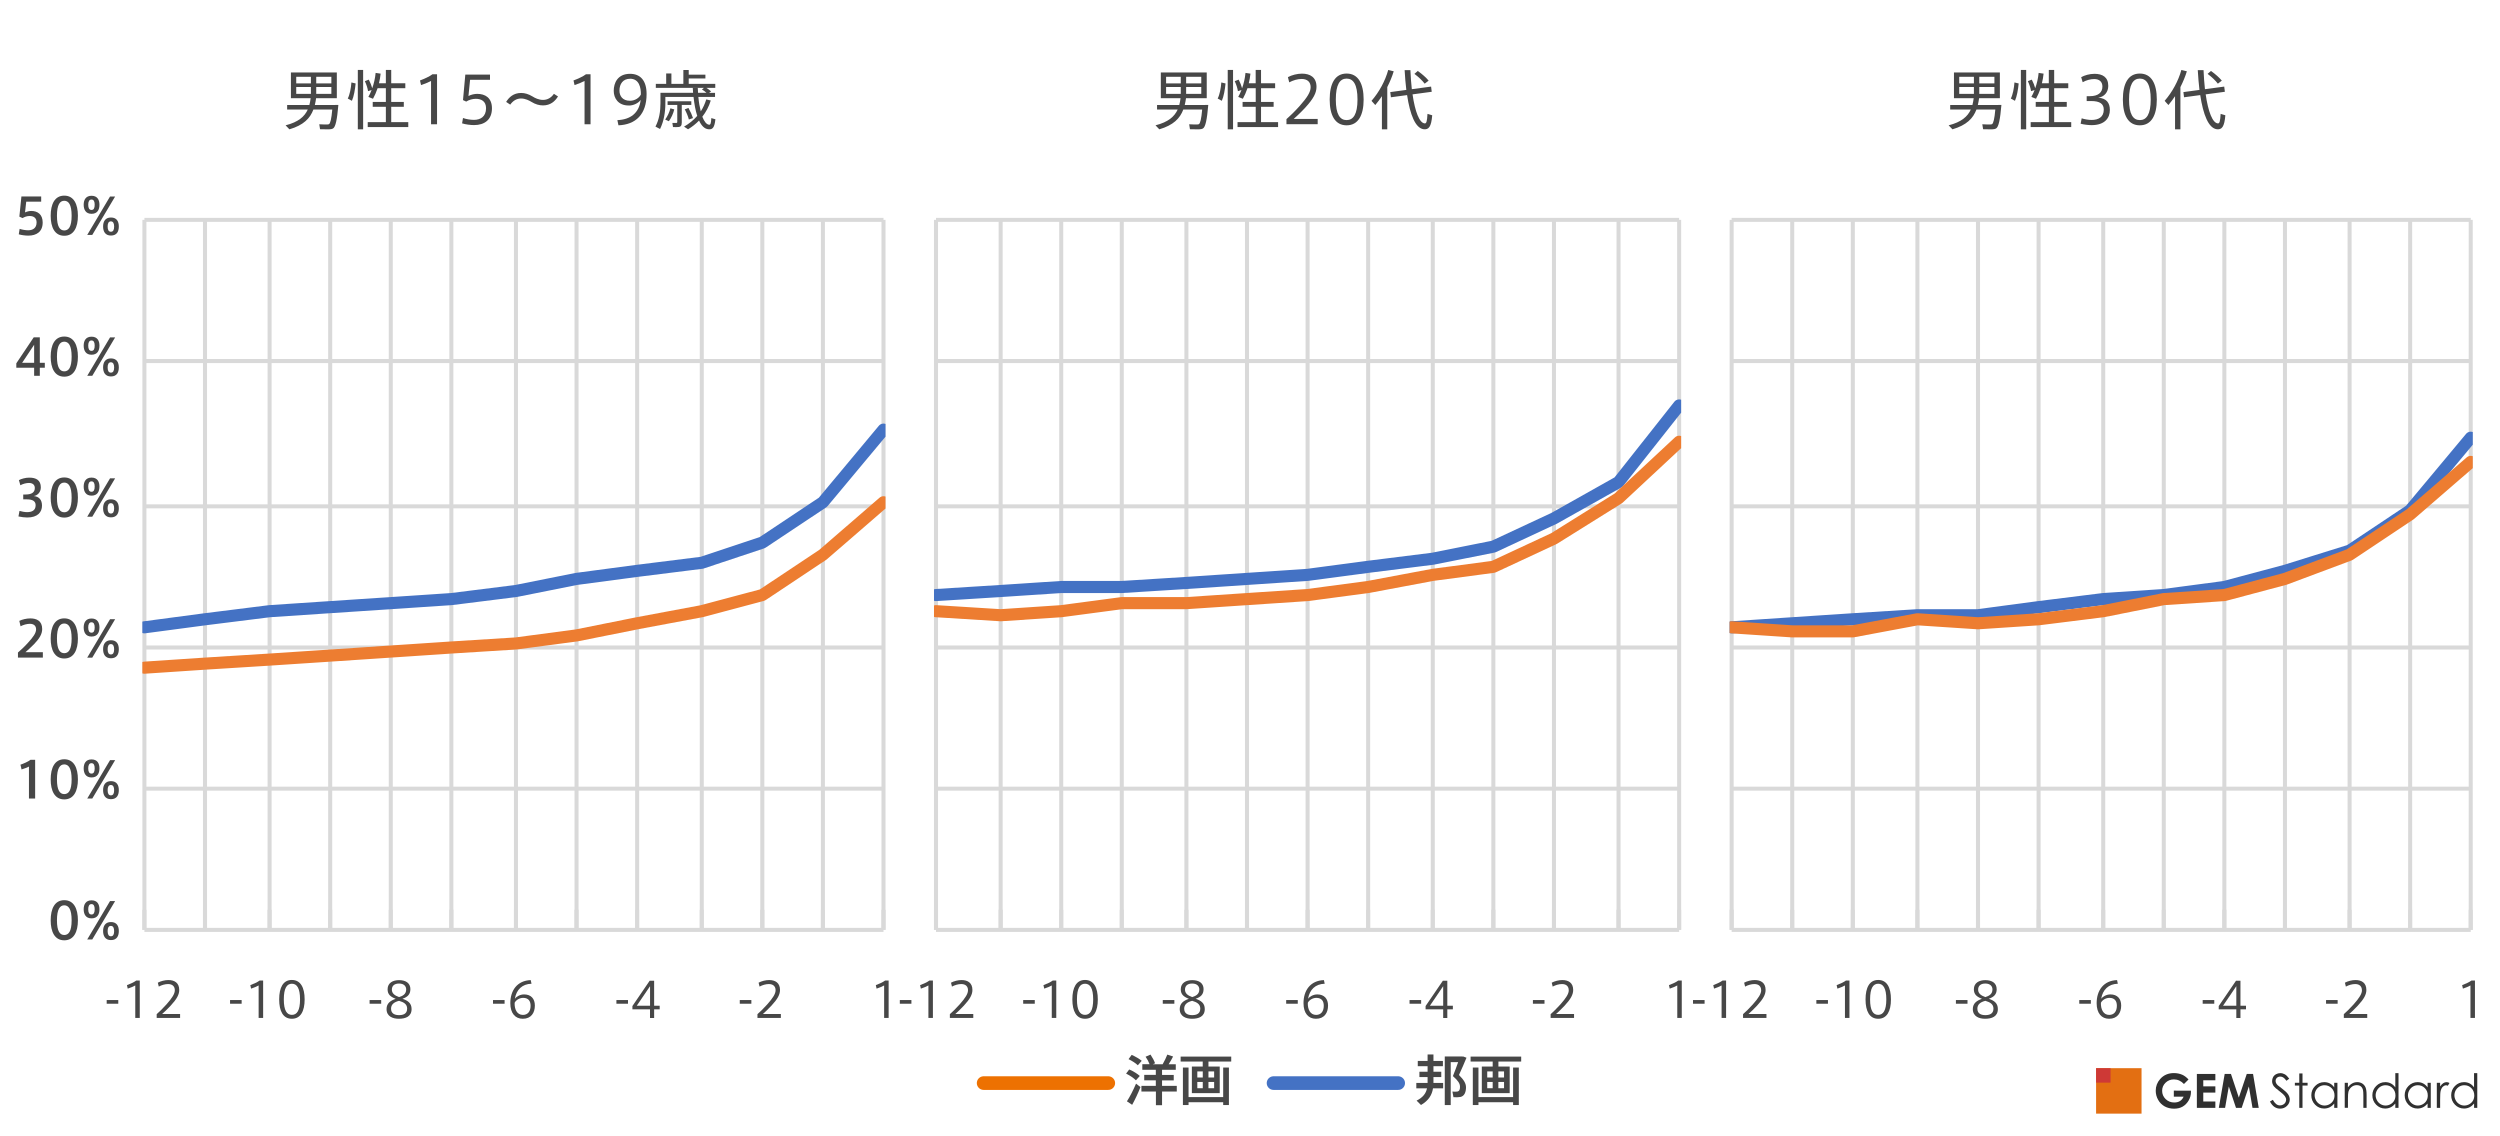 <?xml version="1.0" encoding="utf-8"?>
<!-- Generator: Adobe Illustrator 24.1.2, SVG Export Plug-In . SVG Version: 6.00 Build 0)  -->
<svg version="1.1" id="レイヤー_1" xmlns="http://www.w3.org/2000/svg" xmlns:xlink="http://www.w3.org/1999/xlink" x="0px"
	 y="0px" viewBox="0 0 550 250" style="enable-background:new 0 0 550 250;" xml:space="preserve">
<style type="text/css">
	.st0{fill:#303030;}
	.st1{fill:#E36F12;}
	.st2{fill:#CE3936;}
	.st3{fill:#474747;}
	.st4{fill:none;stroke:#ED7101;stroke-width:3;stroke-linecap:round;stroke-miterlimit:10;}
	.st5{fill:none;stroke:#4472C4;stroke-width:3;stroke-linecap:round;stroke-linejoin:round;stroke-miterlimit:10;}
	.st6{clip-path:url(#SVGID_2_);fill:none;stroke:#D9D9D9;stroke-width:0.887;stroke-linejoin:round;stroke-miterlimit:10;}
	.st7{clip-path:url(#SVGID_4_);fill:none;stroke:#D9D9D9;stroke-width:0.887;stroke-linejoin:round;stroke-miterlimit:10;}
	.st8{clip-path:url(#SVGID_6_);fill:none;stroke:#D9D9D9;stroke-width:0.887;stroke-linejoin:round;stroke-miterlimit:10;}
	.st9{clip-path:url(#SVGID_8_);fill:none;stroke:#D9D9D9;stroke-width:0.887;stroke-linejoin:round;stroke-miterlimit:10;}
	
		.st10{clip-path:url(#SVGID_10_);fill:none;stroke:#4472C4;stroke-width:2.663;stroke-linecap:round;stroke-linejoin:round;stroke-miterlimit:10;}
	
		.st11{clip-path:url(#SVGID_12_);fill:none;stroke:#ED7D31;stroke-width:2.663;stroke-linecap:round;stroke-linejoin:round;stroke-miterlimit:10;}
	.st12{clip-path:url(#SVGID_14_);}
	.st13{clip-path:url(#SVGID_16_);}
	.st14{clip-path:url(#SVGID_18_);}
	.st15{clip-path:url(#SVGID_20_);}
	.st16{clip-path:url(#SVGID_22_);}
	.st17{clip-path:url(#SVGID_24_);}
	.st18{clip-path:url(#SVGID_26_);}
	.st19{clip-path:url(#SVGID_28_);}
	.st20{clip-path:url(#SVGID_30_);}
	.st21{clip-path:url(#SVGID_32_);}
	.st22{clip-path:url(#SVGID_34_);}
	.st23{clip-path:url(#SVGID_36_);}
	.st24{clip-path:url(#SVGID_38_);}
	.st25{clip-path:url(#SVGID_40_);}
	.st26{clip-path:url(#SVGID_42_);}
	.st27{clip-path:url(#SVGID_44_);}
	.st28{clip-path:url(#SVGID_46_);}
	.st29{clip-path:url(#SVGID_48_);}
	.st30{clip-path:url(#SVGID_50_);}
	.st31{clip-path:url(#SVGID_52_);}
	.st32{clip-path:url(#SVGID_54_);}
	.st33{clip-path:url(#SVGID_56_);}
	.st34{clip-path:url(#SVGID_58_);}
	.st35{clip-path:url(#SVGID_60_);}
	.st36{clip-path:url(#SVGID_62_);fill:none;stroke:#D9D9D9;stroke-width:0.887;stroke-linejoin:round;stroke-miterlimit:10;}
	.st37{clip-path:url(#SVGID_64_);fill:none;stroke:#D9D9D9;stroke-width:0.887;stroke-linejoin:round;stroke-miterlimit:10;}
	.st38{clip-path:url(#SVGID_66_);fill:none;stroke:#D9D9D9;stroke-width:0.887;stroke-linejoin:round;stroke-miterlimit:10;}
	.st39{clip-path:url(#SVGID_68_);fill:none;stroke:#D9D9D9;stroke-width:0.887;stroke-linejoin:round;stroke-miterlimit:10;}
	
		.st40{clip-path:url(#SVGID_70_);fill:none;stroke:#4472C4;stroke-width:2.663;stroke-linecap:round;stroke-linejoin:round;stroke-miterlimit:10;}
	
		.st41{clip-path:url(#SVGID_72_);fill:none;stroke:#ED7D31;stroke-width:2.663;stroke-linecap:round;stroke-linejoin:round;stroke-miterlimit:10;}
	.st42{clip-path:url(#SVGID_74_);}
	.st43{clip-path:url(#SVGID_76_);}
	.st44{clip-path:url(#SVGID_78_);}
	.st45{clip-path:url(#SVGID_80_);}
	.st46{clip-path:url(#SVGID_82_);}
	.st47{clip-path:url(#SVGID_84_);}
	.st48{clip-path:url(#SVGID_86_);}
	.st49{clip-path:url(#SVGID_88_);}
	.st50{clip-path:url(#SVGID_90_);}
	.st51{clip-path:url(#SVGID_92_);}
	.st52{clip-path:url(#SVGID_94_);}
	.st53{clip-path:url(#SVGID_96_);}
	.st54{clip-path:url(#SVGID_98_);}
	.st55{clip-path:url(#SVGID_100_);}
	.st56{clip-path:url(#SVGID_102_);}
	.st57{clip-path:url(#SVGID_104_);}
	.st58{clip-path:url(#SVGID_106_);}
	.st59{clip-path:url(#SVGID_108_);}
	.st60{clip-path:url(#SVGID_110_);}
	.st61{clip-path:url(#SVGID_112_);}
	.st62{clip-path:url(#SVGID_114_);fill:none;stroke:#D9D9D9;stroke-width:0.887;stroke-linejoin:round;stroke-miterlimit:10;}
	.st63{clip-path:url(#SVGID_116_);fill:none;stroke:#D9D9D9;stroke-width:0.887;stroke-linejoin:round;stroke-miterlimit:10;}
	.st64{clip-path:url(#SVGID_118_);fill:none;stroke:#D9D9D9;stroke-width:0.887;stroke-linejoin:round;stroke-miterlimit:10;}
	.st65{clip-path:url(#SVGID_120_);fill:none;stroke:#D9D9D9;stroke-width:0.887;stroke-linejoin:round;stroke-miterlimit:10;}
	
		.st66{clip-path:url(#SVGID_122_);fill:none;stroke:#4472C4;stroke-width:2.663;stroke-linecap:round;stroke-linejoin:round;stroke-miterlimit:10;}
	
		.st67{clip-path:url(#SVGID_124_);fill:none;stroke:#ED7D31;stroke-width:2.663;stroke-linecap:round;stroke-linejoin:round;stroke-miterlimit:10;}
	.st68{clip-path:url(#SVGID_126_);}
	.st69{clip-path:url(#SVGID_128_);}
	.st70{clip-path:url(#SVGID_130_);}
	.st71{clip-path:url(#SVGID_132_);}
	.st72{clip-path:url(#SVGID_134_);}
	.st73{clip-path:url(#SVGID_136_);}
	.st74{clip-path:url(#SVGID_138_);}
	.st75{clip-path:url(#SVGID_140_);}
	.st76{clip-path:url(#SVGID_142_);}
	.st77{clip-path:url(#SVGID_144_);}
	.st78{clip-path:url(#SVGID_146_);}
	.st79{clip-path:url(#SVGID_148_);}
	.st80{clip-path:url(#SVGID_150_);}
	.st81{clip-path:url(#SVGID_152_);}
	.st82{clip-path:url(#SVGID_154_);}
	.st83{clip-path:url(#SVGID_156_);}
	.st84{clip-path:url(#SVGID_158_);}
	.st85{clip-path:url(#SVGID_160_);}
	.st86{clip-path:url(#SVGID_162_);}
	.st87{clip-path:url(#SVGID_164_);}
</style>
<g>
	<path class="st0" d="M481.47,237.49l-1,0.99c-0.63-0.67-1.37-1.01-2.21-1.01c-0.73,0-1.35,0.25-1.84,0.73
		c-0.5,0.49-0.75,1.08-0.75,1.77c0,0.72,0.26,1.33,0.77,1.83c0.52,0.5,1.15,0.75,1.9,0.75c0.49,0,0.91-0.11,1.24-0.31
		c0.34-0.2,0.61-0.53,0.82-0.97h-2.16v-1.33H482l0.01,0.31c0,0.65-0.17,1.27-0.51,1.86c-0.34,0.58-0.78,1.03-1.31,1.34
		c-0.54,0.31-1.17,0.46-1.89,0.46c-0.77,0-1.47-0.17-2.07-0.5c-0.61-0.34-1.09-0.81-1.44-1.44c-0.35-0.62-0.53-1.29-0.53-2.01
		c0-0.99,0.33-1.84,0.98-2.58c0.77-0.87,1.78-1.3,3.02-1.3c0.65,0,1.26,0.12,1.82,0.36C480.55,236.64,481.02,236.99,481.47,237.49"
		/>
	<polygon class="st0" points="483.31,236.27 487.38,236.27 487.38,237.66 484.72,237.66 484.72,239 487.38,239 487.38,240.37 
		484.72,240.37 484.72,242.33 487.38,242.33 487.38,243.73 483.31,243.73 	"/>
	<polygon class="st0" points="489.43,236.27 490.81,236.27 492.54,241.47 494.29,236.27 495.67,236.27 496.92,243.73 495.55,243.73 
		494.75,239.02 493.17,243.73 491.92,243.73 490.34,239.02 489.52,243.73 488.14,243.73 	"/>
	<path class="st0" d="M499.39,242.34l0.63-0.38c0.45,0.82,0.96,1.23,1.55,1.23c0.25,0,0.49-0.06,0.71-0.17
		c0.22-0.12,0.39-0.27,0.5-0.47c0.11-0.2,0.17-0.41,0.17-0.62c0-0.25-0.09-0.5-0.26-0.74c-0.23-0.33-0.66-0.73-1.28-1.19
		c-0.62-0.47-1.01-0.81-1.16-1.02c-0.26-0.35-0.39-0.73-0.39-1.14c0-0.32,0.08-0.62,0.23-0.89c0.15-0.27,0.37-0.48,0.66-0.63
		c0.28-0.15,0.58-0.23,0.92-0.23c0.35,0,0.68,0.09,0.99,0.26c0.3,0.17,0.63,0.49,0.97,0.96l-0.61,0.46
		c-0.28-0.37-0.52-0.62-0.72-0.74c-0.19-0.12-0.41-0.18-0.64-0.18c-0.3,0-0.55,0.09-0.74,0.27c-0.19,0.18-0.29,0.41-0.29,0.67
		c0,0.16,0.03,0.32,0.1,0.47c0.06,0.15,0.19,0.32,0.37,0.5c0.1,0.09,0.42,0.34,0.96,0.74c0.64,0.48,1.09,0.9,1.33,1.27
		c0.24,0.37,0.36,0.75,0.36,1.12c0,0.54-0.21,1.01-0.62,1.41c-0.41,0.4-0.91,0.6-1.5,0.6c-0.45,0-0.86-0.12-1.23-0.36
		C500.04,243.31,499.7,242.91,499.39,242.34"/>
	<polygon class="st0" points="505.84,236.16 506.55,236.16 506.55,238.21 507.67,238.21 507.67,238.82 506.55,238.82 506.55,243.73 
		505.84,243.73 505.84,238.82 504.87,238.82 504.87,238.21 505.84,238.21 	"/>
	<path class="st0" d="M514.23,238.21v5.52h-0.7v-0.95c-0.29,0.36-0.63,0.63-1,0.82c-0.37,0.18-0.77,0.28-1.21,0.28
		c-0.78,0-1.45-0.29-2-0.85c-0.55-0.57-0.83-1.26-0.83-2.07c0-0.8,0.28-1.48,0.84-2.04c0.56-0.57,1.23-0.85,2.01-0.85
		c0.45,0,0.86,0.1,1.23,0.29c0.37,0.19,0.69,0.48,0.96,0.87v-1.01H514.23z M511.4,238.75c-0.39,0-0.76,0.1-1.09,0.29
		c-0.34,0.2-0.6,0.47-0.8,0.82c-0.19,0.35-0.29,0.72-0.29,1.11c0,0.39,0.1,0.76,0.3,1.12c0.2,0.36,0.47,0.63,0.8,0.83
		c0.33,0.2,0.7,0.3,1.08,0.3c0.39,0,0.76-0.1,1.11-0.3c0.34-0.2,0.61-0.46,0.8-0.79c0.19-0.33,0.28-0.71,0.28-1.13
		c0-0.64-0.21-1.17-0.63-1.6C512.53,238.97,512.01,238.75,511.4,238.75"/>
	<path class="st0" d="M515.83,238.21h0.71v0.99c0.29-0.38,0.6-0.66,0.95-0.85c0.34-0.19,0.72-0.28,1.12-0.28
		c0.41,0,0.78,0.11,1.1,0.31c0.32,0.21,0.55,0.49,0.71,0.85c0.15,0.36,0.23,0.91,0.23,1.66v2.84h-0.71v-2.63
		c0-0.64-0.03-1.06-0.08-1.27c-0.08-0.36-0.24-0.64-0.48-0.83c-0.23-0.18-0.54-0.27-0.91-0.27c-0.43,0-0.81,0.14-1.15,0.42
		c-0.34,0.28-0.56,0.64-0.67,1.05c-0.07,0.27-0.1,0.77-0.1,1.5v2.02h-0.71V238.21z"/>
	<path class="st0" d="M527.67,236.08v7.65h-0.7v-0.95c-0.3,0.36-0.63,0.63-1,0.82c-0.37,0.18-0.78,0.28-1.22,0.28
		c-0.78,0-1.45-0.29-2-0.85c-0.55-0.57-0.83-1.26-0.83-2.07c0-0.8,0.28-1.48,0.84-2.04c0.56-0.57,1.23-0.85,2.01-0.85
		c0.45,0,0.86,0.1,1.23,0.29c0.37,0.19,0.69,0.48,0.97,0.87v-3.14H527.67z M524.83,238.75c-0.39,0-0.76,0.1-1.09,0.29
		c-0.34,0.2-0.6,0.47-0.8,0.82c-0.2,0.35-0.3,0.72-0.3,1.11c0,0.39,0.1,0.76,0.3,1.12s0.47,0.63,0.8,0.83c0.34,0.2,0.7,0.3,1.08,0.3
		c0.39,0,0.76-0.1,1.1-0.3c0.35-0.2,0.62-0.46,0.8-0.79c0.19-0.33,0.28-0.71,0.28-1.13c0-0.64-0.21-1.17-0.63-1.6
		C525.97,238.97,525.45,238.75,524.83,238.75"/>
	<path class="st0" d="M534.77,238.21v5.52h-0.7v-0.95c-0.3,0.36-0.63,0.63-1,0.82c-0.37,0.18-0.78,0.28-1.21,0.28
		c-0.78,0-1.45-0.29-2-0.85c-0.55-0.57-0.83-1.26-0.83-2.07c0-0.8,0.28-1.48,0.83-2.04c0.56-0.57,1.23-0.85,2.01-0.85
		c0.46,0,0.86,0.1,1.23,0.29c0.37,0.19,0.69,0.48,0.97,0.87v-1.01H534.77z M531.94,238.75c-0.39,0-0.76,0.1-1.09,0.29
		c-0.33,0.2-0.6,0.47-0.8,0.82c-0.2,0.35-0.3,0.72-0.3,1.11c0,0.39,0.1,0.76,0.3,1.12c0.2,0.36,0.47,0.63,0.8,0.83
		c0.34,0.2,0.7,0.3,1.08,0.3c0.39,0,0.76-0.1,1.1-0.3c0.35-0.2,0.62-0.46,0.8-0.79c0.19-0.33,0.28-0.71,0.28-1.13
		c0-0.64-0.21-1.17-0.63-1.6C533.07,238.97,532.55,238.75,531.94,238.75"/>
	<path class="st0" d="M536.1,238.21h0.73v0.81c0.22-0.32,0.44-0.56,0.68-0.72c0.24-0.16,0.49-0.23,0.75-0.23
		c0.2,0,0.4,0.06,0.63,0.19l-0.37,0.6c-0.15-0.06-0.28-0.1-0.38-0.1c-0.24,0-0.46,0.1-0.68,0.29c-0.22,0.19-0.39,0.5-0.5,0.9
		c-0.09,0.32-0.13,0.95-0.13,1.91v1.87h-0.73V238.21z"/>
	<path class="st0" d="M545,236.08v7.65h-0.7v-0.95c-0.3,0.36-0.63,0.63-1,0.82c-0.37,0.18-0.77,0.28-1.21,0.28
		c-0.78,0-1.45-0.29-2-0.85c-0.55-0.57-0.83-1.26-0.83-2.07c0-0.8,0.28-1.48,0.83-2.04c0.56-0.57,1.23-0.85,2.01-0.85
		c0.45,0,0.86,0.1,1.23,0.29c0.37,0.19,0.69,0.48,0.96,0.87v-3.14H545z M542.16,238.75c-0.4,0-0.76,0.1-1.1,0.29
		c-0.33,0.2-0.6,0.47-0.8,0.82c-0.19,0.35-0.29,0.72-0.29,1.11c0,0.39,0.1,0.76,0.3,1.12c0.2,0.36,0.47,0.63,0.8,0.83
		c0.33,0.2,0.69,0.3,1.08,0.3c0.39,0,0.76-0.1,1.11-0.3c0.34-0.2,0.61-0.46,0.8-0.79c0.19-0.33,0.28-0.71,0.28-1.13
		c0-0.64-0.21-1.17-0.63-1.6C543.29,238.97,542.78,238.75,542.16,238.75"/>
	<rect x="461.14" y="235" class="st1" width="10" height="10"/>
	<rect x="461.14" y="235" class="st2" width="3.18" height="3.18"/>
</g>
<g>
	<path class="st3" d="M6.87,46.41c1.39,0,2.52,0.74,2.52,2.54c0,2.02-1.34,2.89-3.18,2.89c-0.57,0-1.5-0.11-2.08-0.29l0.19-1.2
		c0.53,0.18,1.3,0.31,1.88,0.31c0.95,0,1.85-0.42,1.85-1.74c0-1.01-0.69-1.4-1.52-1.4c-0.58,0-1.13,0.19-1.57,0.46l-0.7-0.32
		l0.45-4.44h4.35v1.14H5.77l-0.26,2.37C5.93,46.52,6.47,46.41,6.87,46.41z"/>
	<path class="st3" d="M17.14,47.48c0,2.49-0.88,4.39-3,4.39c-2.12,0-2.99-1.9-2.99-4.4c0-2.53,0.87-4.43,2.99-4.43
		c2.12,0,3,1.9,3,4.43V47.48z M12.53,47.48c0,2.42,0.66,3.22,1.61,3.22s1.62-0.8,1.62-3.23c0-2.46-0.67-3.3-1.62-3.3
		s-1.61,0.84-1.61,3.3V47.48z"/>
	<path class="st3" d="M20.13,47.04c-1.25,0-1.72-0.91-1.72-2c0-1.06,0.46-1.97,1.73-1.97c1.29,0,1.74,0.91,1.74,1.97
		c0,1.09-0.45,2-1.74,2H20.13z M20.3,51.68h-1.11l5.02-8.45h1.12L20.3,51.68z M20.14,46.19c0.51,0,0.69-0.44,0.69-1.16
		c0-0.68-0.19-1.13-0.7-1.13s-0.72,0.45-0.72,1.13c0,0.72,0.2,1.16,0.72,1.16H20.14z M24.4,51.82c-1.25,0-1.72-0.91-1.72-1.99
		c0-1.07,0.46-1.98,1.73-1.98c1.3,0,1.73,0.91,1.73,1.98c0,1.08-0.43,1.99-1.73,1.99H24.4z M24.41,50.98c0.51,0,0.7-0.44,0.7-1.14
		c0-0.69-0.2-1.14-0.72-1.14s-0.71,0.45-0.71,1.14c0,0.7,0.2,1.14,0.71,1.14H24.41z"/>
	<path class="st3" d="M8.76,79.82h1.1v1.08h-1.1v1.78H7.51V80.9H3.59v-0.97l3.83-5.72h1.34V79.82z M7.51,79.82v-3.97l-2.64,3.97
		H7.51z"/>
	<path class="st3" d="M17.14,78.48c0,2.49-0.88,4.39-3,4.39c-2.12,0-2.99-1.9-2.99-4.4c0-2.53,0.87-4.43,2.99-4.43
		c2.12,0,3,1.9,3,4.43V78.48z M12.53,78.48c0,2.42,0.66,3.22,1.61,3.22s1.62-0.8,1.62-3.23c0-2.46-0.67-3.3-1.62-3.3
		s-1.61,0.84-1.61,3.3V78.48z"/>
	<path class="st3" d="M20.13,78.04c-1.25,0-1.72-0.91-1.72-2c0-1.06,0.46-1.97,1.73-1.97c1.29,0,1.74,0.91,1.74,1.97
		c0,1.09-0.45,2-1.74,2H20.13z M20.3,82.68h-1.11l5.02-8.45h1.12L20.3,82.68z M20.14,77.19c0.51,0,0.69-0.44,0.69-1.16
		c0-0.68-0.19-1.13-0.7-1.13s-0.72,0.45-0.72,1.13c0,0.72,0.2,1.16,0.72,1.16H20.14z M24.4,82.82c-1.25,0-1.72-0.91-1.72-1.99
		c0-1.07,0.46-1.98,1.73-1.98c1.3,0,1.73,0.91,1.73,1.98c0,1.08-0.43,1.99-1.73,1.99H24.4z M24.41,81.98c0.51,0,0.7-0.44,0.7-1.14
		c0-0.69-0.2-1.14-0.72-1.14s-0.71,0.45-0.71,1.14c0,0.7,0.2,1.14,0.71,1.14H24.41z"/>
	<path class="st3" d="M9.24,111.24c0,1.43-0.95,2.61-3.25,2.61c-0.47,0-1.34-0.09-1.93-0.23l0.23-1.22
		c0.43,0.14,1.18,0.27,1.66,0.27c1.04,0,1.89-0.35,1.89-1.52c0-0.85-0.6-1.29-1.93-1.29H5.11v-1.07h0.53c1.41,0,2.02-0.53,2.02-1.43
		c0-0.71-0.5-1.11-1.29-1.11c-0.57,0-1.31,0.18-1.89,0.51l-0.32-1.13c0.51-0.29,1.46-0.55,2.28-0.55c1.51,0,2.54,0.56,2.54,2.15
		c0,1.07-0.74,1.78-1.55,1.9C8.63,109.25,9.24,109.99,9.24,111.24z"/>
	<path class="st3" d="M17.14,109.48c0,2.49-0.88,4.39-3,4.39c-2.12,0-2.99-1.9-2.99-4.4c0-2.53,0.87-4.43,2.99-4.43
		c2.12,0,3,1.9,3,4.43V109.48z M12.53,109.48c0,2.42,0.66,3.22,1.61,3.22s1.62-0.8,1.62-3.23c0-2.46-0.67-3.3-1.62-3.3
		s-1.61,0.84-1.61,3.3V109.48z"/>
	<path class="st3" d="M20.13,109.04c-1.25,0-1.72-0.91-1.72-2c0-1.06,0.46-1.97,1.73-1.97c1.29,0,1.74,0.91,1.74,1.97
		c0,1.09-0.45,2-1.74,2H20.13z M20.3,113.68h-1.11l5.02-8.45h1.12L20.3,113.68z M20.14,108.19c0.51,0,0.69-0.44,0.69-1.16
		c0-0.68-0.19-1.13-0.7-1.13s-0.72,0.45-0.72,1.13c0,0.72,0.2,1.16,0.72,1.16H20.14z M24.4,113.82c-1.25,0-1.72-0.91-1.72-1.99
		c0-1.07,0.46-1.98,1.73-1.98c1.3,0,1.73,0.91,1.73,1.98c0,1.08-0.43,1.99-1.73,1.99H24.4z M24.41,112.98c0.51,0,0.7-0.44,0.7-1.14
		c0-0.69-0.2-1.14-0.72-1.14s-0.71,0.45-0.71,1.14c0,0.7,0.2,1.14,0.71,1.14H24.41z"/>
	<path class="st3" d="M7.94,138.45c0-0.79-0.53-1.21-1.36-1.21c-0.69,0-1.43,0.22-2.06,0.54l-0.27-1.19
		c0.64-0.32,1.61-0.54,2.42-0.54c1.36,0,2.61,0.52,2.61,2.34c0,1.08-0.58,2.07-1.78,3.32c-0.72,0.75-1.39,1.31-1.91,1.78h3.84v1.18
		H3.95v-1.12c0.64-0.55,1.38-1.22,2.19-2.12c1.18-1.29,1.8-2.17,1.8-2.97V138.45z"/>
	<path class="st3" d="M17.14,140.48c0,2.49-0.88,4.39-3,4.39c-2.12,0-2.99-1.9-2.99-4.4c0-2.53,0.87-4.43,2.99-4.43
		c2.12,0,3,1.9,3,4.43V140.48z M12.53,140.48c0,2.42,0.66,3.22,1.61,3.22s1.62-0.8,1.62-3.23c0-2.46-0.67-3.3-1.62-3.3
		s-1.61,0.84-1.61,3.3V140.48z"/>
	<path class="st3" d="M20.13,140.04c-1.25,0-1.72-0.91-1.72-2c0-1.06,0.46-1.97,1.73-1.97c1.29,0,1.74,0.91,1.74,1.97
		c0,1.09-0.45,2-1.74,2H20.13z M20.3,144.68h-1.11l5.02-8.45h1.12L20.3,144.68z M20.14,139.19c0.51,0,0.69-0.44,0.69-1.16
		c0-0.68-0.19-1.13-0.7-1.13s-0.72,0.45-0.72,1.13c0,0.72,0.2,1.16,0.72,1.16H20.14z M24.4,144.82c-1.25,0-1.72-0.91-1.72-1.99
		c0-1.07,0.46-1.98,1.73-1.98c1.3,0,1.73,0.91,1.73,1.98c0,1.08-0.43,1.99-1.73,1.99H24.4z M24.41,143.98c0.51,0,0.7-0.44,0.7-1.14
		c0-0.69-0.2-1.14-0.72-1.14s-0.71,0.45-0.71,1.14c0,0.7,0.2,1.14,0.71,1.14H24.41z"/>
	<path class="st3" d="M4.74,169.28l-0.24-1.05c0.7-0.24,1.71-0.67,2.2-1.07h1.03v8.52H6.37v-7.03
		C5.98,168.85,5.34,169.1,4.74,169.28z"/>
	<path class="st3" d="M17.14,171.48c0,2.49-0.88,4.39-3,4.39c-2.12,0-2.99-1.9-2.99-4.4c0-2.53,0.87-4.43,2.99-4.43
		c2.12,0,3,1.9,3,4.43V171.48z M12.53,171.48c0,2.42,0.66,3.22,1.61,3.22s1.62-0.8,1.62-3.23c0-2.46-0.67-3.3-1.62-3.3
		s-1.61,0.84-1.61,3.3V171.48z"/>
	<path class="st3" d="M20.13,171.04c-1.25,0-1.72-0.91-1.72-2c0-1.06,0.46-1.97,1.73-1.97c1.29,0,1.74,0.91,1.74,1.97
		c0,1.09-0.45,2-1.74,2H20.13z M20.3,175.68h-1.11l5.02-8.45h1.12L20.3,175.68z M20.14,170.19c0.51,0,0.69-0.44,0.69-1.16
		c0-0.68-0.19-1.13-0.7-1.13s-0.72,0.45-0.72,1.13c0,0.72,0.2,1.16,0.72,1.16H20.14z M24.4,175.82c-1.25,0-1.72-0.91-1.72-1.99
		c0-1.07,0.46-1.98,1.73-1.98c1.3,0,1.73,0.91,1.73,1.98c0,1.08-0.43,1.99-1.73,1.99H24.4z M24.41,174.98c0.51,0,0.7-0.44,0.7-1.14
		c0-0.69-0.2-1.14-0.72-1.14s-0.71,0.45-0.71,1.14c0,0.7,0.2,1.14,0.71,1.14H24.41z"/>
	<path class="st3" d="M17.14,202.48c0,2.49-0.88,4.39-3,4.39c-2.12,0-2.99-1.9-2.99-4.4c0-2.53,0.87-4.43,2.99-4.43
		c2.12,0,3,1.9,3,4.43V202.48z M12.53,202.48c0,2.42,0.66,3.22,1.61,3.22s1.62-0.8,1.62-3.23c0-2.46-0.67-3.3-1.62-3.3
		s-1.61,0.84-1.61,3.3V202.48z"/>
	<path class="st3" d="M20.13,202.04c-1.25,0-1.72-0.91-1.72-2c0-1.06,0.46-1.97,1.73-1.97c1.29,0,1.74,0.91,1.74,1.97
		c0,1.09-0.45,2-1.74,2H20.13z M20.3,206.68h-1.11l5.02-8.45h1.12L20.3,206.68z M20.14,201.19c0.51,0,0.69-0.44,0.69-1.16
		c0-0.68-0.19-1.13-0.7-1.13s-0.72,0.45-0.72,1.13c0,0.72,0.2,1.16,0.72,1.16H20.14z M24.4,206.82c-1.25,0-1.72-0.91-1.72-1.99
		c0-1.07,0.46-1.98,1.73-1.98c1.3,0,1.73,0.91,1.73,1.98c0,1.08-0.43,1.99-1.73,1.99H24.4z M24.41,205.98c0.51,0,0.7-0.44,0.7-1.14
		c0-0.69-0.2-1.14-0.72-1.14s-0.71,0.45-0.71,1.14c0,0.7,0.2,1.14,0.71,1.14H24.41z"/>
</g>
<g>
	<g>
		<line class="st4" x1="216.4" y1="238.28" x2="243.82" y2="238.28"/>
		<g>
			<path class="st3" d="M248.43,235.28c0.98,0.44,1.76,0.92,2.33,1.43l-0.86,0.96c-0.52-0.53-1.26-1.02-2.16-1.48L248.43,235.28z
				 M249.93,238.4l0.97,0.76c-0.48,1.25-1.28,2.95-1.83,3.9l-1.15-0.77C248.51,241.41,249.4,239.67,249.93,238.4z M248.97,232.07
				c0.91,0.42,1.65,0.85,2.21,1.31l-0.86,0.98c-0.49-0.48-1.2-0.92-2.04-1.35L248.97,232.07z M254.28,238.88v-1.2h-2.55v-1.21h2.55
				v-1.12h-2.97v-1.22h1.6c-0.19-0.52-0.52-1.14-0.88-1.65l1.08-0.47c0.44,0.65,0.82,1.37,1,1.91l-0.5,0.22h2.17
				c0.42-0.74,0.82-1.56,1.03-2.13l1.27,0.42c-0.25,0.5-0.6,1.12-0.98,1.71h1.57v1.22h-3.02v1.12h2.57v1.21h-2.57v1.2h3.24v1.24
				h-3.24v3.01h-1.35v-3.01h-3.19v-1.24H254.28z"/>
			<path class="st3" d="M264.6,234.64v-1.1h-4.86v-1.09h11.13v1.09h-5.01v1.1h2.48v5.85h-6.13v-5.85H264.6z M269.1,241.36v-6.5h1.26
				v8.25h-1.26v-0.62h-7.62v0.62h-1.24v-8.25h1.24v6.5H269.1z M263.41,237.05h1.2v-1.34h-1.2V237.05z M263.41,239.41h1.2v-1.38h-1.2
				V239.41z M267.11,237.05v-1.34h-1.25v1.34H267.11z M267.11,239.41v-1.38h-1.25v1.38H267.11z"/>
		</g>
	</g>
	<g>
		<line class="st5" x1="280.18" y1="238.28" x2="307.6" y2="238.28"/>
		<g>
			<path class="st3" d="M314.07,238.26v-0.16v-1.14h-1.8v-1.18h1.8v-1.21h-2.16v-1.16h2.16v-1.43h1.29v1.43h2.08v1.16h-2.08v1.21
				h1.72v1.18h-1.72v1.15v0.14h2.13v1.19h-2.23c-0.23,1.44-0.94,2.67-2.64,3.66l-0.97-0.96c1.44-0.73,2.06-1.61,2.29-2.7h-2.35
				v-1.19H314.07z M321.65,232.44h0.3l0.68,0.26c-0.49,1.21-1.06,2.49-1.66,3.8c1.1,1.09,1.55,1.87,1.55,2.71
				c0,0.98-0.31,1.93-1.22,2.12c-0.34,0.07-1.08,0.1-1.54,0.05l-0.23-1.24c0.28,0.04,0.8,0.04,1.01,0.01
				c0.53-0.06,0.66-0.46,0.66-1.06c0-0.7-0.4-1.33-1.56-2.35c0.43-1.07,0.83-2.12,1.15-3.07h-1.63v9.44h-1.31v-10.69h3.35H321.65z"
				/>
			<path class="st3" d="M328.39,234.64v-1.1h-4.86v-1.09h11.13v1.09h-5.01v1.1h2.48v5.85H326v-5.85H328.39z M332.88,241.36v-6.5
				h1.26v8.25h-1.26v-0.62h-7.62v0.62h-1.24v-8.25h1.24v6.5H332.88z M327.19,237.05h1.2v-1.34h-1.2V237.05z M327.19,239.41h1.2
				v-1.38h-1.2V239.41z M330.89,237.05v-1.34h-1.25v1.34H330.89z M330.89,239.41v-1.38h-1.25v1.38H330.89z"/>
		</g>
	</g>
</g>
<g>
	<g>
		<defs>
			<polygon id="SVGID_1_" points="10,234.31 210.81,234.31 210.81,0 10,0 10,234.31 			"/>
		</defs>
		<clipPath id="SVGID_2_">
			<use xlink:href="#SVGID_1_"  style="overflow:visible;"/>
		</clipPath>
		<path class="st6" d="M31.77,173.51h162.6 M31.77,142.45h162.6 M31.77,111.39h162.6 M31.77,79.43h162.6 M31.77,48.37h162.6"/>
	</g>
	<g>
		<defs>
			<polygon id="SVGID_3_" points="10,234.31 210.81,234.31 210.81,0 10,0 10,234.31 			"/>
		</defs>
		<clipPath id="SVGID_4_">
			<use xlink:href="#SVGID_3_"  style="overflow:visible;"/>
		</clipPath>
		<path class="st7" d="M31.77,48.37v156.21 M45.1,48.37v156.21 M59.31,48.37v156.21 M72.64,48.37v156.21 M85.97,48.37v156.21
			 M99.3,48.37v156.21 M113.51,48.37v156.21 M126.84,48.37v156.21 M140.17,48.37v156.21 M154.39,48.37v156.21 M167.71,48.37v156.21
			 M181.04,48.37v156.21 M194.37,48.37v156.21"/>
	</g>
	<g>
		<defs>
			<polygon id="SVGID_5_" points="10,234.31 210.81,234.31 210.81,0 10,0 10,234.31 			"/>
		</defs>
		<clipPath id="SVGID_6_">
			<use xlink:href="#SVGID_5_"  style="overflow:visible;"/>
		</clipPath>
		<line class="st8" x1="31.77" y1="204.58" x2="194.37" y2="204.58"/>
	</g>
	<g>
		<defs>
			<polygon id="SVGID_7_" points="10,234.31 210.81,234.31 210.81,0 10,0 10,234.31 			"/>
		</defs>
		<clipPath id="SVGID_8_">
			<use xlink:href="#SVGID_7_"  style="overflow:visible;"/>
		</clipPath>
		<path class="st9" d="M31.77,200.14v4.44 M45.1,200.14v4.44 M59.31,200.14v4.44 M72.64,200.14v4.44 M85.97,200.14v4.44
			 M99.3,200.14v4.44 M113.51,200.14v4.44 M126.84,200.14v4.44 M140.17,200.14v4.44 M154.39,200.14v4.44 M167.71,200.14v4.44
			 M181.04,200.14v4.44 M194.37,200.14v4.44"/>
	</g>
	<g>
		<defs>
			<polygon id="SVGID_9_" points="31.32,205.02 194.81,205.02 194.81,47.93 31.32,47.93 31.32,205.02 			"/>
		</defs>
		<clipPath id="SVGID_10_">
			<use xlink:href="#SVGID_9_"  style="overflow:visible;"/>
		</clipPath>
		<polyline class="st10" points="31.77,138.01 45.1,136.24 59.31,134.46 72.64,133.57 85.97,132.69 99.3,131.8 113.51,130.02 
			126.84,127.36 140.17,125.59 154.39,123.81 167.71,119.37 181.04,110.5 194.37,94.52 		"/>
	</g>
	<g>
		<defs>
			<polygon id="SVGID_11_" points="31.32,205.02 194.81,205.02 194.81,47.93 31.32,47.93 31.32,205.02 			"/>
		</defs>
		<clipPath id="SVGID_12_">
			<use xlink:href="#SVGID_11_"  style="overflow:visible;"/>
		</clipPath>
		<polyline class="st11" points="31.77,146.89 45.1,146 59.31,145.11 72.64,144.23 85.97,143.34 99.3,142.45 113.51,141.56 
			126.84,139.79 140.17,137.12 154.39,134.46 167.71,130.91 181.04,122.04 194.37,110.5 		"/>
	</g>
	<g>
		<defs>
			<polygon id="SVGID_13_" points="10,234.31 210.81,234.31 210.81,0 10,0 10,234.31 			"/>
		</defs>
		<clipPath id="SVGID_14_">
			<use xlink:href="#SVGID_13_"  style="overflow:visible;"/>
		</clipPath>
		<g class="st12">
			<defs>
				<rect id="SVGID_15_" x="10" width="200.81" height="234.31"/>
			</defs>
			<clipPath id="SVGID_16_">
				<use xlink:href="#SVGID_15_"  style="overflow:visible;"/>
			</clipPath>
			<g class="st13">
				<path class="st3" d="M26.02,220.01v0.81h-2.55v-0.81H26.02z"/>
				<path class="st3" d="M28.1,217.5l-0.17-0.77c0.68-0.25,1.63-0.68,2.06-1.02h0.76v8.24h-0.99v-7.15
					C29.39,217.01,28.71,217.31,28.1,217.5z"/>
				<path class="st3" d="M38.46,217.84c0-0.83-0.53-1.35-1.48-1.35c-0.67,0-1.42,0.22-2.05,0.56l-0.21-0.86
					c0.65-0.35,1.56-0.58,2.32-0.58c1.32,0,2.39,0.59,2.39,2.18c0,0.99-0.5,1.96-1.87,3.44c-0.78,0.84-1.41,1.41-1.9,1.85h3.96v0.86
					h-5.15v-0.83c0.6-0.53,1.24-1.13,2.12-2.11c1.33-1.49,1.87-2.39,1.87-3.16V217.84z"/>
			</g>
		</g>
	</g>
	<g>
		<defs>
			<polygon id="SVGID_17_" points="10,234.31 210.81,234.31 210.81,0 10,0 10,234.31 			"/>
		</defs>
		<clipPath id="SVGID_18_">
			<use xlink:href="#SVGID_17_"  style="overflow:visible;"/>
		</clipPath>
		<g class="st14">
			<defs>
				<rect id="SVGID_19_" x="10" width="200.81" height="234.31"/>
			</defs>
			<clipPath id="SVGID_20_">
				<use xlink:href="#SVGID_19_"  style="overflow:visible;"/>
			</clipPath>
			<g class="st15">
				<path class="st3" d="M53.16,220.01v0.81h-2.55v-0.81H53.16z"/>
				<path class="st3" d="M55.24,217.5l-0.17-0.77c0.68-0.25,1.63-0.68,2.06-1.02h0.76v8.24h-0.99v-7.15
					C56.53,217.01,55.85,217.31,55.24,217.5z"/>
				<path class="st3" d="M67.02,219.88c0,2.59-0.9,4.25-2.81,4.25c-1.92,0-2.79-1.66-2.79-4.26c0-2.62,0.87-4.28,2.79-4.28
					c1.91,0,2.81,1.66,2.81,4.28V219.88z M62.44,219.88c0,2.44,0.67,3.39,1.78,3.39c1.1,0,1.79-0.95,1.79-3.4
					c0-2.48-0.69-3.45-1.79-3.45c-1.11,0-1.78,0.97-1.78,3.45V219.88z"/>
			</g>
		</g>
	</g>
	<g>
		<defs>
			<polygon id="SVGID_21_" points="10,234.31 210.81,234.31 210.81,0 10,0 10,234.31 			"/>
		</defs>
		<clipPath id="SVGID_22_">
			<use xlink:href="#SVGID_21_"  style="overflow:visible;"/>
		</clipPath>
		<g class="st16">
			<defs>
				<rect id="SVGID_23_" x="10" width="200.81" height="234.31"/>
			</defs>
			<clipPath id="SVGID_24_">
				<use xlink:href="#SVGID_23_"  style="overflow:visible;"/>
			</clipPath>
			<g class="st17">
				<path class="st3" d="M83.86,220.01v0.81h-2.55v-0.81H83.86z"/>
				<path class="st3" d="M90.28,217.65c0,1.12-0.63,1.7-1.74,2.08c1.11,0.38,2.01,0.91,2.01,2.26c0,1.66-1.33,2.14-2.81,2.14
					c-1.26,0-2.7-0.47-2.7-2.14c0-1.27,0.88-1.86,2.01-2.25c-1.15-0.46-1.78-0.96-1.78-2.1c0-1.44,1.21-2.01,2.52-2.01
					c1.49,0,2.5,0.65,2.5,2.01V217.65z M89.57,221.89c0-0.95-0.7-1.4-1.78-1.71c-1.09,0.28-1.76,0.79-1.76,1.74
					c0,1.13,0.91,1.41,1.75,1.41c0.85,0,1.79-0.24,1.79-1.42V221.89z M89.36,217.68c0-0.69-0.47-1.3-1.57-1.3
					c-1,0-1.58,0.48-1.58,1.34c0,0.82,0.6,1.29,1.59,1.64c0.74-0.23,1.56-0.61,1.56-1.67V217.68z"/>
			</g>
		</g>
	</g>
	<g>
		<defs>
			<polygon id="SVGID_25_" points="10,234.31 210.81,234.31 210.81,0 10,0 10,234.31 			"/>
		</defs>
		<clipPath id="SVGID_26_">
			<use xlink:href="#SVGID_25_"  style="overflow:visible;"/>
		</clipPath>
		<g class="st18">
			<defs>
				<rect id="SVGID_27_" x="10" width="200.81" height="234.31"/>
			</defs>
			<clipPath id="SVGID_28_">
				<use xlink:href="#SVGID_27_"  style="overflow:visible;"/>
			</clipPath>
			<g class="st19">
				<path class="st3" d="M111.01,220.01v0.81h-2.55v-0.81H111.01z"/>
				<path class="st3" d="M115.3,218.77c1.54,0,2.37,0.96,2.37,2.45c0,1.59-0.81,2.91-2.66,2.91c-1.64,0-2.74-1.19-2.74-3.43
					c0-2.78,1.49-4.97,4.49-5.08l0.17,0.8c-2.04,0.05-3.33,1.31-3.66,3.3c0.33-0.46,1.14-0.95,2.02-0.95H115.3z M115.04,223.28
					c1.03,0,1.69-0.72,1.69-2.02c0-1-0.46-1.73-1.63-1.73c-0.85,0-1.61,0.52-1.88,1.08C113.16,222.01,113.72,223.28,115.04,223.28z"
					/>
			</g>
		</g>
	</g>
	<g>
		<defs>
			<polygon id="SVGID_29_" points="10,234.31 210.81,234.31 210.81,0 10,0 10,234.31 			"/>
		</defs>
		<clipPath id="SVGID_30_">
			<use xlink:href="#SVGID_29_"  style="overflow:visible;"/>
		</clipPath>
		<g class="st20">
			<defs>
				<rect id="SVGID_31_" x="10" width="200.81" height="234.31"/>
			</defs>
			<clipPath id="SVGID_32_">
				<use xlink:href="#SVGID_31_"  style="overflow:visible;"/>
			</clipPath>
			<g class="st21">
				<path class="st3" d="M138.16,220.01v0.81h-2.55v-0.81H138.16z"/>
				<path class="st3" d="M143.91,221.26h1.22v0.8h-1.22v1.9h-0.91v-1.9h-3.87v-0.73l3.8-5.57h0.98V221.26z M143.01,221.26v-4.3
					l-2.92,4.3H143.01z"/>
			</g>
		</g>
	</g>
	<g>
		<defs>
			<polygon id="SVGID_33_" points="10,234.31 210.81,234.31 210.81,0 10,0 10,234.31 			"/>
		</defs>
		<clipPath id="SVGID_34_">
			<use xlink:href="#SVGID_33_"  style="overflow:visible;"/>
		</clipPath>
		<g class="st22">
			<defs>
				<rect id="SVGID_35_" x="10" width="200.81" height="234.31"/>
			</defs>
			<clipPath id="SVGID_36_">
				<use xlink:href="#SVGID_35_"  style="overflow:visible;"/>
			</clipPath>
			<g class="st23">
				<path class="st3" d="M165.3,220.01v0.81h-2.55v-0.81H165.3z"/>
				<path class="st3" d="M170.63,217.84c0-0.83-0.53-1.35-1.48-1.35c-0.67,0-1.42,0.22-2.05,0.56l-0.21-0.86
					c0.65-0.35,1.56-0.58,2.32-0.58c1.32,0,2.39,0.59,2.39,2.18c0,0.99-0.5,1.96-1.87,3.44c-0.78,0.84-1.41,1.41-1.9,1.85h3.96v0.86
					h-5.15v-0.83c0.6-0.53,1.24-1.13,2.12-2.11c1.33-1.49,1.87-2.39,1.87-3.16V217.84z"/>
			</g>
		</g>
	</g>
	<g>
		<defs>
			<polygon id="SVGID_37_" points="10,234.31 210.81,234.31 210.81,0 10,0 10,234.31 			"/>
		</defs>
		<clipPath id="SVGID_38_">
			<use xlink:href="#SVGID_37_"  style="overflow:visible;"/>
		</clipPath>
		<g class="st24">
			<defs>
				<rect id="SVGID_39_" x="10" width="200.81" height="234.31"/>
			</defs>
			<clipPath id="SVGID_40_">
				<use xlink:href="#SVGID_39_"  style="overflow:visible;"/>
			</clipPath>
			<g class="st25">
				<path class="st3" d="M192.85,217.5l-0.17-0.77c0.68-0.25,1.63-0.68,2.06-1.02h0.76v8.24h-0.99v-7.15
					C194.14,217.01,193.46,217.31,192.85,217.5z"/>
			</g>
		</g>
	</g>
	<g>
		<defs>
			<polygon id="SVGID_41_" points="10,234.31 210.81,234.31 210.81,0 10,0 10,234.31 			"/>
		</defs>
		<clipPath id="SVGID_42_">
			<use xlink:href="#SVGID_41_"  style="overflow:visible;"/>
		</clipPath>
		<g class="st26">
			<defs>
				<rect id="SVGID_43_" x="10" width="200.81" height="234.31"/>
			</defs>
			<clipPath id="SVGID_44_">
				<use xlink:href="#SVGID_43_"  style="overflow:visible;"/>
			</clipPath>
			<g class="st27">
				<path class="st3" d="M73.74,23.09h0.7c-0.28,3.22-0.61,4.84-1.17,5.17c-0.23,0.13-0.55,0.2-0.95,0.2
					c-0.41,0.01-1.35,0-1.91-0.03l-0.17-1.09c0.53,0.03,1.39,0.06,1.79,0.04c0.16,0,0.27-0.03,0.36-0.08
					c0.28-0.17,0.53-1.15,0.71-3.21h-4.15c-0.73,1.95-2.18,3.45-5.28,4.36l-0.84-0.88c2.82-0.72,4.18-1.93,4.88-3.48h-4.54v-0.99
					h4.89c0.13-0.48,0.21-0.98,0.28-1.49h-4.34v-5.67h10.1v5.67h-4.56c-0.07,0.51-0.16,1.01-0.28,1.49h3.93H73.74z M65.17,18.35
					h3.23v-1.46h-3.23V18.35z M65.17,20.65h3.23v-1.51h-3.23V20.65z M72.9,18.35v-1.46h-3.33v1.46H72.9z M72.9,20.65v-1.51h-3.33
					v1.51H72.9z"/>
				<path class="st3" d="M78.24,18.36c-0.13,1.35-0.4,2.9-0.82,3.82l-0.91-0.5c0.44-0.85,0.71-2.29,0.8-3.54L78.24,18.36z
					 M79.89,15.39v13.07h-1.17V15.39H79.89z M84.89,26.87v-3.38H82v-1.07h2.89v-3.01h-1.82c-0.28,0.85-0.63,1.63-1.01,2.32
					l-1.02-0.41c0.27-0.47,0.5-0.97,0.71-1.51l-0.78,0.24c-0.1-0.67-0.34-1.41-0.7-2.2l0.87-0.33c0.36,0.7,0.6,1.32,0.75,1.9
					c0.37-1.04,0.64-2.19,0.75-3.38l1.1,0.16c-0.07,0.72-0.2,1.43-0.37,2.12h1.52v-2.93h1.18v2.93h3.1v1.09h-3.1v3.01h2.77v1.07
					h-2.77v3.38h3.75v1.08H80.9v-1.08H84.89z"/>
			</g>
		</g>
	</g>
	<g>
		<defs>
			<polygon id="SVGID_45_" points="10,234.31 210.81,234.31 210.81,0 10,0 10,234.31 			"/>
		</defs>
		<clipPath id="SVGID_46_">
			<use xlink:href="#SVGID_45_"  style="overflow:visible;"/>
		</clipPath>
		<g class="st28">
			<defs>
				<rect id="SVGID_47_" x="10" width="200.81" height="234.31"/>
			</defs>
			<clipPath id="SVGID_48_">
				<use xlink:href="#SVGID_47_"  style="overflow:visible;"/>
			</clipPath>
			<g class="st29">
				<path class="st3" d="M92.63,18.72l-0.23-1.02c0.91-0.33,2.18-0.91,2.74-1.36h1.01v11h-1.32v-9.53
					C94.35,18.06,93.44,18.46,92.63,18.72z"/>
				<path class="st3" d="M104.99,20.65c1.73,0,3.24,0.85,3.24,3.18c0,2.5-1.62,3.69-3.95,3.69c-0.73,0-1.88-0.14-2.62-0.38l0.2-1.18
					c0.7,0.26,1.65,0.41,2.42,0.41c1.41,0,2.65-0.7,2.65-2.56c0-1.55-1.07-2.07-2.25-2.07c-0.77,0-1.52,0.24-2.12,0.61l-0.7-0.33
					l0.51-5.61h5.43v1.14h-4.38l-0.36,3.57C103.65,20.81,104.4,20.65,104.99,20.65z"/>
			</g>
		</g>
	</g>
	<g>
		<defs>
			<polygon id="SVGID_49_" points="10,234.31 210.81,234.31 210.81,0 10,0 10,234.31 			"/>
		</defs>
		<clipPath id="SVGID_50_">
			<use xlink:href="#SVGID_49_"  style="overflow:visible;"/>
		</clipPath>
		<g class="st30">
			<defs>
				<rect id="SVGID_51_" x="10" width="200.81" height="234.31"/>
			</defs>
			<clipPath id="SVGID_52_">
				<use xlink:href="#SVGID_51_"  style="overflow:visible;"/>
			</clipPath>
			<g class="st31">
				<path class="st3" d="M119.47,21.98c0.94,0,1.78-0.45,2.39-1.34l0.9,0.58c-0.64,1.04-1.64,1.97-3.3,1.97
					c-0.84,0-1.66-0.24-2.5-0.75c-0.57-0.34-1.38-0.77-2.33-0.77c-0.94,0-1.76,0.47-2.38,1.35l-0.9-0.6
					c0.63-1.02,1.62-1.97,3.3-1.97c0.83,0,1.66,0.26,2.52,0.78C117.7,21.57,118.53,21.98,119.47,21.98z"/>
			</g>
		</g>
	</g>
	<g>
		<defs>
			<polygon id="SVGID_53_" points="10,234.31 210.81,234.31 210.81,0 10,0 10,234.31 			"/>
		</defs>
		<clipPath id="SVGID_54_">
			<use xlink:href="#SVGID_53_"  style="overflow:visible;"/>
		</clipPath>
		<g class="st32">
			<defs>
				<rect id="SVGID_55_" x="10" width="200.81" height="234.31"/>
			</defs>
			<clipPath id="SVGID_56_">
				<use xlink:href="#SVGID_55_"  style="overflow:visible;"/>
			</clipPath>
			<g class="st33">
				<path class="st3" d="M126.4,18.72l-0.23-1.02c0.91-0.33,2.18-0.91,2.74-1.36h1.01v11h-1.32v-9.53
					C128.12,18.06,127.21,18.46,126.4,18.72z"/>
				<path class="st3" d="M138.31,23.21c-2.32,0-3.29-1.62-3.29-3.22c0-1.72,0.84-3.75,3.6-3.75c2.19,0,3.63,1.41,3.63,4.45
					c0,4.48-2.4,6.73-6.19,6.88l-0.24-1.14c2.83-0.11,4.79-1.53,5.13-4.45c-0.51,0.71-1.54,1.24-2.63,1.24H138.31z M138.6,17.33
					c-1.56,0-2.32,1.15-2.32,2.61c0,1.14,0.65,2.23,2.32,2.23c1.11,0,2.06-0.67,2.39-1.38c0.03-1.49-0.36-3.47-2.38-3.47H138.6z"/>
			</g>
		</g>
	</g>
	<g>
		<defs>
			<polygon id="SVGID_57_" points="10,234.31 210.81,234.31 210.81,0 10,0 10,234.31 			"/>
		</defs>
		<clipPath id="SVGID_58_">
			<use xlink:href="#SVGID_57_"  style="overflow:visible;"/>
		</clipPath>
		<g class="st34">
			<defs>
				<rect id="SVGID_59_" x="10" width="200.81" height="234.31"/>
			</defs>
			<clipPath id="SVGID_60_">
				<use xlink:href="#SVGID_59_"  style="overflow:visible;"/>
			</clipPath>
			<g class="st35">
				<path class="st3" d="M156.37,22.11c-0.41,1.35-1.05,2.53-1.86,3.57c0.43,1.09,0.94,1.73,1.52,1.76c0.27,0.01,0.4-0.27,0.46-1.46
					l0.9,0.26c-0.2,1.83-0.61,2.29-1.52,2.2c-0.87-0.07-1.55-0.77-2.08-1.92c-0.71,0.74-1.52,1.38-2.42,1.92
					c-0.04-0.04-0.08-0.07-0.88-0.58c1.12-0.65,2.09-1.43,2.9-2.36c-0.37-1.14-0.64-2.56-0.81-4.18h-6.2v1.39
					c0,1.93-0.31,3.92-1.17,5.67l-1.01-0.53c0.84-1.59,1.1-3.37,1.1-5.16v-2.27h0.57h0.51h6.1c-0.03-0.35-0.04-0.71-0.07-1.08h1.1
					c0.01,0.37,0.03,0.72,0.06,1.08h1.86c-0.27-0.26-0.6-0.48-1-0.72l0.43-0.37h-10.58v-0.88h2.28v-2.29h1.15v2.29h2.63v-3.05h1.18
					v1.02h3.67v0.84h-3.67v1.19h5.84v0.88h-1.96c0.41,0.26,0.75,0.51,1.04,0.77l-0.44,0.33h1.31v0.9h-3.67
					c0.11,1.21,0.3,2.27,0.53,3.17c0.51-0.78,0.91-1.66,1.21-2.63L156.37,22.11z M148.34,24.07c-0.23,0.94-0.68,1.9-1.19,2.6
					c-0.21-0.09-0.44-0.19-0.81-0.37c0.48-0.67,0.92-1.56,1.15-2.47L148.34,24.07z M149.98,27.03c0,0.51-0.14,0.81-0.57,0.9
					c-0.26,0.04-0.9,0.04-1.35,0.03l-0.14-0.92c0.3,0.01,0.74,0.01,0.87,0.01c0.16-0.01,0.21-0.08,0.21-0.21v-3.75h-2.13v-0.81h5.22
					v0.81h-2.1V27.03z M151.46,23.75c0.46,0.82,0.78,1.55,1,2.23l-0.91,0.31c-0.17-0.68-0.47-1.42-0.9-2.23L151.46,23.75z"/>
			</g>
		</g>
	</g>
	<g>
		<defs>
			<polygon id="SVGID_61_" points="184.15,234.31 384.96,234.31 384.96,0 184.15,0 184.15,234.31 			"/>
		</defs>
		<clipPath id="SVGID_62_">
			<use xlink:href="#SVGID_61_"  style="overflow:visible;"/>
		</clipPath>
		<path class="st36" d="M205.92,173.51h163.49 M205.92,142.45h163.49 M205.92,111.39h163.49 M205.92,79.43h163.49 M205.92,48.37
			h163.49"/>
	</g>
	<g>
		<defs>
			<polygon id="SVGID_63_" points="184.15,234.31 384.96,234.31 384.96,0 184.15,0 184.15,234.31 			"/>
		</defs>
		<clipPath id="SVGID_64_">
			<use xlink:href="#SVGID_63_"  style="overflow:visible;"/>
		</clipPath>
		<path class="st37" d="M205.92,48.37v156.21 M220.14,48.37v156.21 M233.47,48.37v156.21 M246.79,48.37v156.21 M261.01,48.37v156.21
			 M274.34,48.37v156.21 M287.67,48.37v156.21 M300.99,48.37v156.21 M315.21,48.37v156.21 M328.54,48.37v156.21 M341.87,48.37
			v156.21 M356.08,48.37v156.21 M369.41,48.37v156.21"/>
	</g>
	<g>
		<defs>
			<polygon id="SVGID_65_" points="184.15,234.31 384.96,234.31 384.96,0 184.15,0 184.15,234.31 			"/>
		</defs>
		<clipPath id="SVGID_66_">
			<use xlink:href="#SVGID_65_"  style="overflow:visible;"/>
		</clipPath>
		<line class="st38" x1="205.92" y1="204.58" x2="369.41" y2="204.58"/>
	</g>
	<g>
		<defs>
			<polygon id="SVGID_67_" points="184.15,234.31 384.96,234.31 384.96,0 184.15,0 184.15,234.31 			"/>
		</defs>
		<clipPath id="SVGID_68_">
			<use xlink:href="#SVGID_67_"  style="overflow:visible;"/>
		</clipPath>
		<path class="st39" d="M205.92,200.14v4.44 M220.14,200.14v4.44 M233.47,200.14v4.44 M246.79,200.14v4.44 M261.01,200.14v4.44
			 M274.34,200.14v4.44 M287.67,200.14v4.44 M300.99,200.14v4.44 M315.21,200.14v4.44 M328.54,200.14v4.44 M341.87,200.14v4.44
			 M356.08,200.14v4.44 M369.41,200.14v4.44"/>
	</g>
	<g>
		<defs>
			<polygon id="SVGID_69_" points="205.48,205.02 369.85,205.02 369.85,47.93 205.48,47.93 205.48,205.02 			"/>
		</defs>
		<clipPath id="SVGID_70_">
			<use xlink:href="#SVGID_69_"  style="overflow:visible;"/>
		</clipPath>
		<polyline class="st40" points="205.92,130.91 220.14,130.02 233.47,129.14 246.79,129.14 261.01,128.25 274.34,127.36 
			287.67,126.47 300.99,124.7 315.21,122.92 328.54,120.26 341.87,114.05 356.08,106.06 369.41,89.2 		"/>
	</g>
	<g>
		<defs>
			<polygon id="SVGID_71_" points="205.48,205.02 369.85,205.02 369.85,47.93 205.48,47.93 205.48,205.02 			"/>
		</defs>
		<clipPath id="SVGID_72_">
			<use xlink:href="#SVGID_71_"  style="overflow:visible;"/>
		</clipPath>
		<polyline class="st41" points="205.92,134.46 220.14,135.35 233.47,134.46 246.79,132.69 261.01,132.69 274.34,131.8 
			287.67,130.91 300.99,129.14 315.21,126.47 328.54,124.7 341.87,118.49 356.08,109.61 369.41,97.19 		"/>
	</g>
	<g>
		<defs>
			<polygon id="SVGID_73_" points="184.15,234.31 384.96,234.31 384.96,0 184.15,0 184.15,234.31 			"/>
		</defs>
		<clipPath id="SVGID_74_">
			<use xlink:href="#SVGID_73_"  style="overflow:visible;"/>
		</clipPath>
		<g class="st42">
			<defs>
				<rect id="SVGID_75_" x="184.15" width="200.81" height="234.31"/>
			</defs>
			<clipPath id="SVGID_76_">
				<use xlink:href="#SVGID_75_"  style="overflow:visible;"/>
			</clipPath>
			<g class="st43">
				<path class="st3" d="M200.51,220.01v0.81h-2.55v-0.81H200.51z"/>
				<path class="st3" d="M202.59,217.5l-0.17-0.77c0.68-0.25,1.63-0.68,2.06-1.02h0.76v8.24h-0.99v-7.15
					C203.88,217.01,203.2,217.31,202.59,217.5z"/>
				<path class="st3" d="M212.96,217.84c0-0.83-0.53-1.35-1.48-1.35c-0.67,0-1.42,0.22-2.05,0.56l-0.21-0.86
					c0.65-0.35,1.56-0.58,2.32-0.58c1.32,0,2.39,0.59,2.39,2.18c0,0.99-0.5,1.96-1.87,3.44c-0.78,0.84-1.41,1.41-1.9,1.85h3.96v0.86
					h-5.15v-0.83c0.6-0.53,1.24-1.13,2.12-2.11c1.33-1.49,1.87-2.39,1.87-3.16V217.84z"/>
			</g>
		</g>
	</g>
	<g>
		<defs>
			<polygon id="SVGID_77_" points="184.15,234.31 384.96,234.31 384.96,0 184.15,0 184.15,234.31 			"/>
		</defs>
		<clipPath id="SVGID_78_">
			<use xlink:href="#SVGID_77_"  style="overflow:visible;"/>
		</clipPath>
		<g class="st44">
			<defs>
				<rect id="SVGID_79_" x="184.15" width="200.81" height="234.31"/>
			</defs>
			<clipPath id="SVGID_80_">
				<use xlink:href="#SVGID_79_"  style="overflow:visible;"/>
			</clipPath>
			<g class="st45">
				<path class="st3" d="M227.65,220.01v0.81h-2.55v-0.81H227.65z"/>
				<path class="st3" d="M229.73,217.5l-0.17-0.77c0.68-0.25,1.63-0.68,2.06-1.02h0.76v8.24h-0.99v-7.15
					C231.02,217.01,230.34,217.31,229.73,217.5z"/>
				<path class="st3" d="M241.52,219.88c0,2.59-0.9,4.25-2.81,4.25c-1.92,0-2.79-1.66-2.79-4.26c0-2.62,0.87-4.28,2.79-4.28
					c1.91,0,2.81,1.66,2.81,4.28V219.88z M236.93,219.88c0,2.44,0.67,3.39,1.78,3.39c1.1,0,1.79-0.95,1.79-3.4
					c0-2.48-0.69-3.45-1.79-3.45c-1.11,0-1.78,0.97-1.78,3.45V219.88z"/>
			</g>
		</g>
	</g>
	<g>
		<defs>
			<polygon id="SVGID_81_" points="184.15,234.31 384.96,234.31 384.96,0 184.15,0 184.15,234.31 			"/>
		</defs>
		<clipPath id="SVGID_82_">
			<use xlink:href="#SVGID_81_"  style="overflow:visible;"/>
		</clipPath>
		<g class="st46">
			<defs>
				<rect id="SVGID_83_" x="184.15" width="200.81" height="234.31"/>
			</defs>
			<clipPath id="SVGID_84_">
				<use xlink:href="#SVGID_83_"  style="overflow:visible;"/>
			</clipPath>
			<g class="st47">
				<path class="st3" d="M258.36,220.01v0.81h-2.55v-0.81H258.36z"/>
				<path class="st3" d="M264.78,217.65c0,1.12-0.63,1.7-1.74,2.08c1.11,0.38,2.01,0.91,2.01,2.26c0,1.66-1.33,2.14-2.81,2.14
					c-1.26,0-2.7-0.47-2.7-2.14c0-1.27,0.88-1.86,2.01-2.25c-1.15-0.46-1.78-0.96-1.78-2.1c0-1.44,1.21-2.01,2.52-2.01
					c1.49,0,2.5,0.65,2.5,2.01V217.65z M264.06,221.89c0-0.95-0.7-1.4-1.78-1.71c-1.09,0.28-1.76,0.79-1.76,1.74
					c0,1.13,0.91,1.41,1.75,1.41c0.85,0,1.79-0.24,1.79-1.42V221.89z M263.85,217.68c0-0.69-0.47-1.3-1.57-1.3
					c-1,0-1.58,0.48-1.58,1.34c0,0.82,0.6,1.29,1.59,1.64c0.74-0.23,1.56-0.61,1.56-1.67V217.68z"/>
			</g>
		</g>
	</g>
	<g>
		<defs>
			<polygon id="SVGID_85_" points="184.15,234.31 384.96,234.31 384.96,0 184.15,0 184.15,234.31 			"/>
		</defs>
		<clipPath id="SVGID_86_">
			<use xlink:href="#SVGID_85_"  style="overflow:visible;"/>
		</clipPath>
		<g class="st48">
			<defs>
				<rect id="SVGID_87_" x="184.15" width="200.81" height="234.31"/>
			</defs>
			<clipPath id="SVGID_88_">
				<use xlink:href="#SVGID_87_"  style="overflow:visible;"/>
			</clipPath>
			<g class="st49">
				<path class="st3" d="M285.51,220.01v0.81h-2.55v-0.81H285.51z"/>
				<path class="st3" d="M289.8,218.77c1.54,0,2.37,0.96,2.37,2.45c0,1.59-0.81,2.91-2.66,2.91c-1.64,0-2.74-1.19-2.74-3.43
					c0-2.78,1.49-4.97,4.49-5.08l0.17,0.8c-2.04,0.05-3.33,1.31-3.66,3.3c0.33-0.46,1.14-0.95,2.02-0.95H289.8z M289.54,223.28
					c1.04,0,1.69-0.72,1.69-2.02c0-1-0.46-1.73-1.63-1.73c-0.85,0-1.61,0.52-1.88,1.08C287.66,222.01,288.23,223.28,289.54,223.28z"
					/>
			</g>
		</g>
	</g>
	<g>
		<defs>
			<polygon id="SVGID_89_" points="184.15,234.31 384.96,234.31 384.96,0 184.15,0 184.15,234.31 			"/>
		</defs>
		<clipPath id="SVGID_90_">
			<use xlink:href="#SVGID_89_"  style="overflow:visible;"/>
		</clipPath>
		<g class="st50">
			<defs>
				<rect id="SVGID_91_" x="184.15" width="200.81" height="234.31"/>
			</defs>
			<clipPath id="SVGID_92_">
				<use xlink:href="#SVGID_91_"  style="overflow:visible;"/>
			</clipPath>
			<g class="st51">
				<path class="st3" d="M312.65,220.01v0.81h-2.55v-0.81H312.65z"/>
				<path class="st3" d="M318.41,221.26h1.22v0.8h-1.22v1.9h-0.91v-1.9h-3.87v-0.73l3.8-5.57h0.98V221.26z M317.5,221.26v-4.3
					l-2.92,4.3H317.5z"/>
			</g>
		</g>
	</g>
	<g>
		<defs>
			<polygon id="SVGID_93_" points="184.15,234.31 384.96,234.31 384.96,0 184.15,0 184.15,234.31 			"/>
		</defs>
		<clipPath id="SVGID_94_">
			<use xlink:href="#SVGID_93_"  style="overflow:visible;"/>
		</clipPath>
		<g class="st52">
			<defs>
				<rect id="SVGID_95_" x="184.15" width="200.81" height="234.31"/>
			</defs>
			<clipPath id="SVGID_96_">
				<use xlink:href="#SVGID_95_"  style="overflow:visible;"/>
			</clipPath>
			<g class="st53">
				<path class="st3" d="M339.79,220.01v0.81h-2.55v-0.81H339.79z"/>
				<path class="st3" d="M345.12,217.84c0-0.83-0.53-1.35-1.48-1.35c-0.67,0-1.42,0.22-2.05,0.56l-0.21-0.86
					c0.65-0.35,1.56-0.58,2.33-0.58c1.32,0,2.39,0.59,2.39,2.18c0,0.99-0.5,1.96-1.87,3.44c-0.78,0.84-1.41,1.41-1.9,1.85h3.96v0.86
					h-5.15v-0.83c0.6-0.53,1.24-1.13,2.12-2.11c1.33-1.49,1.87-2.39,1.87-3.16V217.84z"/>
			</g>
		</g>
	</g>
	<g>
		<defs>
			<polygon id="SVGID_97_" points="184.15,234.31 384.96,234.31 384.96,0 184.15,0 184.15,234.31 			"/>
		</defs>
		<clipPath id="SVGID_98_">
			<use xlink:href="#SVGID_97_"  style="overflow:visible;"/>
		</clipPath>
		<g class="st54">
			<defs>
				<rect id="SVGID_99_" x="184.15" width="200.81" height="234.31"/>
			</defs>
			<clipPath id="SVGID_100_">
				<use xlink:href="#SVGID_99_"  style="overflow:visible;"/>
			</clipPath>
			<g class="st55">
				<path class="st3" d="M367.34,217.5l-0.17-0.77c0.68-0.25,1.63-0.68,2.06-1.02h0.76v8.24H369v-7.15
					C368.63,217.01,367.95,217.31,367.34,217.5z"/>
			</g>
		</g>
	</g>
	<g>
		<defs>
			<polygon id="SVGID_101_" points="184.15,234.31 384.96,234.31 384.96,0 184.15,0 184.15,234.31 			"/>
		</defs>
		<clipPath id="SVGID_102_">
			<use xlink:href="#SVGID_101_"  style="overflow:visible;"/>
		</clipPath>
		<g class="st56">
			<defs>
				<rect id="SVGID_103_" x="184.15" width="200.81" height="234.31"/>
			</defs>
			<clipPath id="SVGID_104_">
				<use xlink:href="#SVGID_103_"  style="overflow:visible;"/>
			</clipPath>
			<g class="st57">
				<path class="st3" d="M265.12,23.09h0.7c-0.28,3.22-0.61,4.84-1.17,5.17c-0.23,0.13-0.55,0.2-0.95,0.2
					c-0.41,0.01-1.35,0-1.91-0.03l-0.17-1.09c0.53,0.03,1.39,0.06,1.79,0.04c0.16,0,0.27-0.03,0.36-0.08
					c0.28-0.17,0.53-1.15,0.71-3.21h-4.15c-0.73,1.95-2.18,3.45-5.28,4.36l-0.84-0.88c2.82-0.72,4.18-1.93,4.88-3.48h-4.54v-0.99
					h4.89c0.13-0.48,0.21-0.98,0.28-1.49h-4.34v-5.67h10.1v5.67h-4.56c-0.07,0.51-0.16,1.01-0.28,1.49h3.93H265.12z M256.54,18.35
					h3.23v-1.46h-3.23V18.35z M256.54,20.65h3.23v-1.51h-3.23V20.65z M264.28,18.35v-1.46h-3.33v1.46H264.28z M264.28,20.65v-1.51
					h-3.33v1.51H264.28z"/>
				<path class="st3" d="M269.62,18.36c-0.13,1.35-0.4,2.9-0.82,3.82l-0.91-0.5c0.44-0.85,0.71-2.29,0.8-3.54L269.62,18.36z
					 M271.27,15.39v13.07h-1.17V15.39H271.27z M276.26,26.87v-3.38h-2.89v-1.07h2.89v-3.01h-1.82c-0.28,0.85-0.63,1.63-1.01,2.32
					l-1.02-0.41c0.27-0.47,0.5-0.97,0.71-1.51l-0.78,0.24c-0.1-0.67-0.34-1.41-0.7-2.2l0.87-0.33c0.36,0.7,0.6,1.32,0.75,1.9
					c0.37-1.04,0.64-2.19,0.75-3.38l1.09,0.16c-0.07,0.72-0.2,1.43-0.37,2.12h1.52v-2.93h1.18v2.93h3.1v1.09h-3.1v3.01h2.77v1.07
					h-2.77v3.38h3.75v1.08h-8.92v-1.08H276.26z"/>
			</g>
		</g>
	</g>
	<g>
		<defs>
			<polygon id="SVGID_105_" points="184.15,234.31 384.96,234.31 384.96,0 184.15,0 184.15,234.31 			"/>
		</defs>
		<clipPath id="SVGID_106_">
			<use xlink:href="#SVGID_105_"  style="overflow:visible;"/>
		</clipPath>
		<g class="st58">
			<defs>
				<rect id="SVGID_107_" x="184.15" width="200.81" height="234.31"/>
			</defs>
			<clipPath id="SVGID_108_">
				<use xlink:href="#SVGID_107_"  style="overflow:visible;"/>
			</clipPath>
			<g class="st59">
				<path class="st3" d="M288.34,19.17c0-1.11-0.71-1.8-1.98-1.8c-0.9,0-1.89,0.3-2.73,0.75l-0.29-1.15
					c0.87-0.47,2.08-0.77,3.1-0.77c1.76,0,3.19,0.78,3.19,2.91c0,1.32-0.67,2.61-2.49,4.59c-1.04,1.12-1.88,1.88-2.53,2.47h5.28
					v1.15h-6.87v-1.11c0.8-0.71,1.65-1.51,2.83-2.81c1.78-1.99,2.49-3.18,2.49-4.22V19.17z"/>
				<path class="st3" d="M300,21.9c0,3.45-1.2,5.67-3.74,5.67c-2.56,0-3.73-2.22-3.73-5.68c0-3.49,1.17-5.71,3.73-5.71
					c2.54,0,3.74,2.22,3.74,5.71V21.9z M293.88,21.9c0,3.25,0.9,4.52,2.38,4.52c1.46,0,2.39-1.26,2.39-4.53
					c0-3.31-0.92-4.6-2.39-4.6c-1.48,0-2.38,1.29-2.38,4.6V21.9z"/>
			</g>
		</g>
	</g>
	<g>
		<defs>
			<polygon id="SVGID_109_" points="184.15,234.31 384.96,234.31 384.96,0 184.15,0 184.15,234.31 			"/>
		</defs>
		<clipPath id="SVGID_110_">
			<use xlink:href="#SVGID_109_"  style="overflow:visible;"/>
		</clipPath>
		<g class="st60">
			<defs>
				<rect id="SVGID_111_" x="184.15" width="200.81" height="234.31"/>
			</defs>
			<clipPath id="SVGID_112_">
				<use xlink:href="#SVGID_111_"  style="overflow:visible;"/>
			</clipPath>
			<g class="st61">
				<path class="st3" d="M305.2,28.46h-1.18v-7.3c-0.46,0.68-0.94,1.34-1.46,1.95l-0.83-0.92c1.68-1.93,3.02-4.39,3.68-6.8l1.21,0.3
					c-0.36,1.17-0.84,2.33-1.42,3.47V28.46z M309.39,19.78c-0.16-1.35-0.29-2.81-0.37-4.35h1.27c0.06,1.51,0.17,2.91,0.31,4.19
					l4.24-0.57l0.14,1.14l-4.22,0.57c0.55,3.82,1.52,6.32,2.69,6.39c0.36,0.03,0.51-0.45,0.6-2.1l1.04,0.31
					c-0.21,2.56-0.78,3.21-1.89,3.07c-1.82-0.24-2.99-3.21-3.64-7.51l-3.56,0.48l-0.14-1.14L309.39,19.78z M311.92,15.61
					c1.02,0.74,1.82,1.45,2.38,2.13l-0.87,0.67c-0.54-0.71-1.29-1.43-2.26-2.16L311.92,15.61z"/>
			</g>
		</g>
	</g>
	<g>
		<defs>
			<polygon id="SVGID_113_" points="358.3,234.31 560,234.31 560,0 358.3,0 358.3,234.31 			"/>
		</defs>
		<clipPath id="SVGID_114_">
			<use xlink:href="#SVGID_113_"  style="overflow:visible;"/>
		</clipPath>
		<path class="st62" d="M380.96,173.51h162.6 M380.96,142.45h162.6 M380.96,111.39h162.6 M380.96,79.43h162.6 M380.96,48.37h162.6"
			/>
	</g>
	<g>
		<defs>
			<polygon id="SVGID_115_" points="358.3,234.31 560,234.31 560,0 358.3,0 358.3,234.31 			"/>
		</defs>
		<clipPath id="SVGID_116_">
			<use xlink:href="#SVGID_115_"  style="overflow:visible;"/>
		</clipPath>
		<path class="st63" d="M380.96,48.37v156.21 M394.29,48.37v156.21 M407.62,48.37v156.21 M421.83,48.37v156.21 M435.16,48.37v156.21
			 M448.49,48.37v156.21 M462.71,48.37v156.21 M476.03,48.37v156.21 M489.36,48.37v156.21 M502.69,48.37v156.21 M516.91,48.37
			v156.21 M530.23,48.37v156.21 M543.56,48.37v156.21"/>
	</g>
	<g>
		<defs>
			<polygon id="SVGID_117_" points="358.3,234.31 560,234.31 560,0 358.3,0 358.3,234.31 			"/>
		</defs>
		<clipPath id="SVGID_118_">
			<use xlink:href="#SVGID_117_"  style="overflow:visible;"/>
		</clipPath>
		<line class="st64" x1="380.96" y1="204.58" x2="543.56" y2="204.58"/>
	</g>
	<g>
		<defs>
			<polygon id="SVGID_119_" points="358.3,234.31 560,234.31 560,0 358.3,0 358.3,234.31 			"/>
		</defs>
		<clipPath id="SVGID_120_">
			<use xlink:href="#SVGID_119_"  style="overflow:visible;"/>
		</clipPath>
		<path class="st65" d="M380.96,200.14v4.44 M394.29,200.14v4.44 M407.62,200.14v4.44 M421.83,200.14v4.44 M435.16,200.14v4.44
			 M448.49,200.14v4.44 M462.71,200.14v4.44 M476.03,200.14v4.44 M489.36,200.14v4.44 M502.69,200.14v4.44 M516.91,200.14v4.44
			 M530.23,200.14v4.44 M543.56,200.14v4.44"/>
	</g>
	<g>
		<defs>
			<polygon id="SVGID_121_" points="380.52,205.02 544.01,205.02 544.01,47.93 380.52,47.93 380.52,205.02 			"/>
		</defs>
		<clipPath id="SVGID_122_">
			<use xlink:href="#SVGID_121_"  style="overflow:visible;"/>
		</clipPath>
		<polyline class="st66" points="380.96,138.01 394.29,137.12 407.62,136.24 421.83,135.35 435.16,135.35 448.49,133.57 
			462.71,131.8 476.03,130.91 489.36,129.14 502.69,125.59 516.91,121.15 530.23,112.27 543.56,96.3 		"/>
	</g>
	<g>
		<defs>
			<polygon id="SVGID_123_" points="380.52,205.02 544.01,205.02 544.01,47.93 380.52,47.93 380.52,205.02 			"/>
		</defs>
		<clipPath id="SVGID_124_">
			<use xlink:href="#SVGID_123_"  style="overflow:visible;"/>
		</clipPath>
		<polyline class="st67" points="380.96,138.01 394.29,138.9 407.62,138.9 421.83,136.24 435.16,137.12 448.49,136.24 
			462.71,134.46 476.03,131.8 489.36,130.91 502.69,127.36 516.91,122.04 530.23,113.16 543.56,101.62 		"/>
	</g>
	<g>
		<defs>
			<polygon id="SVGID_125_" points="358.3,234.31 560,234.31 560,0 358.3,0 358.3,234.31 			"/>
		</defs>
		<clipPath id="SVGID_126_">
			<use xlink:href="#SVGID_125_"  style="overflow:visible;"/>
		</clipPath>
		<g class="st68">
			<defs>
				<rect id="SVGID_127_" x="358.3" width="201.7" height="234.31"/>
			</defs>
			<clipPath id="SVGID_128_">
				<use xlink:href="#SVGID_127_"  style="overflow:visible;"/>
			</clipPath>
			<g class="st69">
				<path class="st3" d="M375.01,220.01v0.81h-2.55v-0.81H375.01z"/>
				<path class="st3" d="M377.09,217.5l-0.17-0.77c0.68-0.25,1.63-0.68,2.06-1.02h0.76v8.24h-0.99v-7.15
					C378.38,217.01,377.69,217.31,377.09,217.5z"/>
				<path class="st3" d="M387.45,217.84c0-0.83-0.53-1.35-1.48-1.35c-0.67,0-1.42,0.22-2.05,0.56l-0.21-0.86
					c0.65-0.35,1.56-0.58,2.33-0.58c1.32,0,2.39,0.59,2.39,2.18c0,0.99-0.5,1.96-1.87,3.44c-0.78,0.84-1.41,1.41-1.9,1.85h3.96v0.86
					h-5.15v-0.83c0.6-0.53,1.24-1.13,2.12-2.11c1.33-1.49,1.87-2.39,1.87-3.16V217.84z"/>
			</g>
		</g>
	</g>
	<g>
		<defs>
			<polygon id="SVGID_129_" points="358.3,234.31 560,234.31 560,0 358.3,0 358.3,234.31 			"/>
		</defs>
		<clipPath id="SVGID_130_">
			<use xlink:href="#SVGID_129_"  style="overflow:visible;"/>
		</clipPath>
		<g class="st70">
			<defs>
				<rect id="SVGID_131_" x="358.3" width="201.7" height="234.31"/>
			</defs>
			<clipPath id="SVGID_132_">
				<use xlink:href="#SVGID_131_"  style="overflow:visible;"/>
			</clipPath>
			<g class="st71">
				<path class="st3" d="M402.15,220.01v0.81h-2.55v-0.81H402.15z"/>
				<path class="st3" d="M404.23,217.5l-0.17-0.77c0.68-0.25,1.63-0.68,2.06-1.02h0.76v8.24h-0.99v-7.15
					C405.52,217.01,404.83,217.31,404.23,217.5z"/>
				<path class="st3" d="M416.01,219.88c0,2.59-0.9,4.25-2.8,4.25c-1.92,0-2.79-1.66-2.79-4.26c0-2.62,0.88-4.28,2.79-4.28
					c1.91,0,2.8,1.66,2.8,4.28V219.88z M411.42,219.88c0,2.44,0.67,3.39,1.78,3.39c1.1,0,1.79-0.95,1.79-3.4
					c0-2.48-0.69-3.45-1.79-3.45c-1.11,0-1.78,0.97-1.78,3.45V219.88z"/>
			</g>
		</g>
	</g>
	<g>
		<defs>
			<polygon id="SVGID_133_" points="358.3,234.31 560,234.31 560,0 358.3,0 358.3,234.31 			"/>
		</defs>
		<clipPath id="SVGID_134_">
			<use xlink:href="#SVGID_133_"  style="overflow:visible;"/>
		</clipPath>
		<g class="st72">
			<defs>
				<rect id="SVGID_135_" x="358.3" width="201.7" height="234.31"/>
			</defs>
			<clipPath id="SVGID_136_">
				<use xlink:href="#SVGID_135_"  style="overflow:visible;"/>
			</clipPath>
			<g class="st73">
				<path class="st3" d="M432.85,220.01v0.81h-2.55v-0.81H432.85z"/>
				<path class="st3" d="M439.27,217.65c0,1.12-0.63,1.7-1.74,2.08c1.11,0.38,2,0.91,2,2.26c0,1.66-1.33,2.14-2.81,2.14
					c-1.26,0-2.7-0.47-2.7-2.14c0-1.27,0.88-1.86,2.01-2.25c-1.15-0.46-1.78-0.96-1.78-2.1c0-1.44,1.21-2.01,2.52-2.01
					c1.49,0,2.5,0.65,2.5,2.01V217.65z M438.56,221.89c0-0.95-0.7-1.4-1.78-1.71c-1.09,0.28-1.76,0.79-1.76,1.74
					c0,1.13,0.91,1.41,1.75,1.41c0.85,0,1.79-0.24,1.79-1.42V221.89z M438.34,217.68c0-0.69-0.47-1.3-1.57-1.3
					c-1,0-1.58,0.48-1.58,1.34c0,0.82,0.6,1.29,1.59,1.64c0.74-0.23,1.56-0.61,1.56-1.67V217.68z"/>
			</g>
		</g>
	</g>
	<g>
		<defs>
			<polygon id="SVGID_137_" points="358.3,234.31 560,234.31 560,0 358.3,0 358.3,234.31 			"/>
		</defs>
		<clipPath id="SVGID_138_">
			<use xlink:href="#SVGID_137_"  style="overflow:visible;"/>
		</clipPath>
		<g class="st74">
			<defs>
				<rect id="SVGID_139_" x="358.3" width="201.7" height="234.31"/>
			</defs>
			<clipPath id="SVGID_140_">
				<use xlink:href="#SVGID_139_"  style="overflow:visible;"/>
			</clipPath>
			<g class="st75">
				<path class="st3" d="M459.99,220.01v0.81h-2.55v-0.81H459.99z"/>
				<path class="st3" d="M464.29,218.77c1.54,0,2.37,0.96,2.37,2.45c0,1.59-0.81,2.91-2.66,2.91c-1.64,0-2.74-1.19-2.74-3.43
					c0-2.78,1.49-4.97,4.49-5.08l0.17,0.8c-2.04,0.05-3.33,1.31-3.66,3.3c0.33-0.46,1.14-0.95,2.02-0.95H464.29z M464.02,223.28
					c1.04,0,1.69-0.72,1.69-2.02c0-1-0.46-1.73-1.63-1.73c-0.85,0-1.61,0.52-1.88,1.08C462.15,222.01,462.71,223.28,464.02,223.28z"
					/>
			</g>
		</g>
	</g>
	<g>
		<defs>
			<polygon id="SVGID_141_" points="358.3,234.31 560,234.31 560,0 358.3,0 358.3,234.31 			"/>
		</defs>
		<clipPath id="SVGID_142_">
			<use xlink:href="#SVGID_141_"  style="overflow:visible;"/>
		</clipPath>
		<g class="st76">
			<defs>
				<rect id="SVGID_143_" x="358.3" width="201.7" height="234.31"/>
			</defs>
			<clipPath id="SVGID_144_">
				<use xlink:href="#SVGID_143_"  style="overflow:visible;"/>
			</clipPath>
			<g class="st77">
				<path class="st3" d="M487.14,220.01v0.81h-2.55v-0.81H487.14z"/>
				<path class="st3" d="M492.9,221.26h1.22v0.8h-1.22v1.9h-0.91v-1.9h-3.87v-0.73l3.8-5.57h0.98V221.26z M491.99,221.26v-4.3
					l-2.92,4.3H491.99z"/>
			</g>
		</g>
	</g>
	<g>
		<defs>
			<polygon id="SVGID_145_" points="358.3,234.31 560,234.31 560,0 358.3,0 358.3,234.31 			"/>
		</defs>
		<clipPath id="SVGID_146_">
			<use xlink:href="#SVGID_145_"  style="overflow:visible;"/>
		</clipPath>
		<g class="st78">
			<defs>
				<rect id="SVGID_147_" x="358.3" width="201.7" height="234.31"/>
			</defs>
			<clipPath id="SVGID_148_">
				<use xlink:href="#SVGID_147_"  style="overflow:visible;"/>
			</clipPath>
			<g class="st79">
				<path class="st3" d="M514.28,220.01v0.81h-2.55v-0.81H514.28z"/>
				<path class="st3" d="M519.62,217.84c0-0.83-0.53-1.35-1.48-1.35c-0.67,0-1.42,0.22-2.05,0.56l-0.21-0.86
					c0.65-0.35,1.56-0.58,2.33-0.58c1.32,0,2.39,0.59,2.39,2.18c0,0.99-0.5,1.96-1.87,3.44c-0.78,0.84-1.41,1.41-1.9,1.85h3.96v0.86
					h-5.15v-0.83c0.6-0.53,1.24-1.13,2.12-2.11c1.33-1.49,1.87-2.39,1.87-3.16V217.84z"/>
			</g>
		</g>
	</g>
	<g>
		<defs>
			<polygon id="SVGID_149_" points="358.3,234.31 560,234.31 560,0 358.3,0 358.3,234.31 			"/>
		</defs>
		<clipPath id="SVGID_150_">
			<use xlink:href="#SVGID_149_"  style="overflow:visible;"/>
		</clipPath>
		<g class="st80">
			<defs>
				<rect id="SVGID_151_" x="358.3" width="201.7" height="234.31"/>
			</defs>
			<clipPath id="SVGID_152_">
				<use xlink:href="#SVGID_151_"  style="overflow:visible;"/>
			</clipPath>
			<g class="st81">
				<path class="st3" d="M541.84,217.5l-0.17-0.77c0.68-0.25,1.63-0.68,2.06-1.02h0.76v8.24h-0.99v-7.15
					C543.13,217.01,542.45,217.31,541.84,217.5z"/>
			</g>
		</g>
	</g>
	<g>
		<defs>
			<polygon id="SVGID_153_" points="358.3,234.31 560,234.31 560,0 358.3,0 358.3,234.31 			"/>
		</defs>
		<clipPath id="SVGID_154_">
			<use xlink:href="#SVGID_153_"  style="overflow:visible;"/>
		</clipPath>
		<g class="st82">
			<defs>
				<rect id="SVGID_155_" x="358.3" width="201.7" height="234.31"/>
			</defs>
			<clipPath id="SVGID_156_">
				<use xlink:href="#SVGID_155_"  style="overflow:visible;"/>
			</clipPath>
			<g class="st83">
				<path class="st3" d="M439.61,23.09h0.7c-0.28,3.22-0.61,4.84-1.17,5.17c-0.23,0.13-0.55,0.2-0.95,0.2
					c-0.41,0.01-1.35,0-1.91-0.03l-0.17-1.09c0.53,0.03,1.39,0.06,1.79,0.04c0.16,0,0.27-0.03,0.36-0.08
					c0.28-0.17,0.53-1.15,0.71-3.21h-4.15c-0.73,1.95-2.18,3.45-5.28,4.36l-0.84-0.88c2.82-0.72,4.18-1.93,4.88-3.48h-4.54v-0.99
					h4.89c0.13-0.48,0.21-0.98,0.28-1.49h-4.34v-5.67h10.1v5.67h-4.57c-0.07,0.51-0.16,1.01-0.28,1.49h3.92H439.61z M431.03,18.35
					h3.23v-1.46h-3.23V18.35z M431.03,20.65h3.23v-1.51h-3.23V20.65z M438.77,18.35v-1.46h-3.33v1.46H438.77z M438.77,20.65v-1.51
					h-3.33v1.51H438.77z"/>
				<path class="st3" d="M444.11,18.36c-0.13,1.35-0.4,2.9-0.82,3.82l-0.91-0.5c0.44-0.85,0.71-2.29,0.8-3.54L444.11,18.36z
					 M445.76,15.39v13.07h-1.17V15.39H445.76z M450.75,26.87v-3.38h-2.89v-1.07h2.89v-3.01h-1.82c-0.28,0.85-0.63,1.63-1.01,2.32
					l-1.02-0.41c0.27-0.47,0.5-0.97,0.71-1.51l-0.78,0.24c-0.1-0.67-0.34-1.41-0.7-2.2l0.87-0.33c0.36,0.7,0.6,1.32,0.75,1.9
					c0.37-1.04,0.64-2.19,0.75-3.38l1.09,0.16c-0.07,0.72-0.2,1.43-0.37,2.12h1.52v-2.93h1.18v2.93h3.1v1.09h-3.1v3.01h2.77v1.07
					h-2.77v3.38h3.75v1.08h-8.92v-1.08H450.75z"/>
			</g>
		</g>
	</g>
	<g>
		<defs>
			<polygon id="SVGID_157_" points="358.3,234.31 560,234.31 560,0 358.3,0 358.3,234.31 			"/>
		</defs>
		<clipPath id="SVGID_158_">
			<use xlink:href="#SVGID_157_"  style="overflow:visible;"/>
		</clipPath>
		<g class="st84">
			<defs>
				<rect id="SVGID_159_" x="358.3" width="201.7" height="234.31"/>
			</defs>
			<clipPath id="SVGID_160_">
				<use xlink:href="#SVGID_159_"  style="overflow:visible;"/>
			</clipPath>
			<g class="st85">
				<path class="st3" d="M464.17,24.19c0,1.76-1.11,3.34-4.01,3.34c-0.64,0-1.69-0.11-2.42-0.31l0.23-1.19
					c0.6,0.21,1.54,0.36,2.16,0.36c1.48,0,2.7-0.58,2.7-2.27c0-1.25-0.83-1.89-2.76-1.89h-1v-1.07h0.67c1.86,0,2.79-0.8,2.79-2.12
					c0-1.02-0.64-1.65-1.81-1.65c-0.81,0-1.78,0.26-2.53,0.7l-0.33-1.11c0.7-0.41,1.86-0.74,2.92-0.74c1.74,0,3.04,0.7,3.04,2.66
					c0,1.38-0.9,2.42-2.22,2.6C463.43,21.6,464.17,22.64,464.17,24.19z"/>
				<path class="st3" d="M474.5,21.9c0,3.45-1.19,5.67-3.74,5.67c-2.56,0-3.73-2.22-3.73-5.68c0-3.49,1.17-5.71,3.73-5.71
					c2.55,0,3.74,2.22,3.74,5.71V21.9z M468.39,21.9c0,3.25,0.9,4.52,2.38,4.52c1.46,0,2.39-1.26,2.39-4.53
					c0-3.31-0.92-4.6-2.39-4.6c-1.48,0-2.38,1.29-2.38,4.6V21.9z"/>
			</g>
		</g>
	</g>
	<g>
		<defs>
			<polygon id="SVGID_161_" points="358.3,234.31 560,234.31 560,0 358.3,0 358.3,234.31 			"/>
		</defs>
		<clipPath id="SVGID_162_">
			<use xlink:href="#SVGID_161_"  style="overflow:visible;"/>
		</clipPath>
		<g class="st86">
			<defs>
				<rect id="SVGID_163_" x="358.3" width="201.7" height="234.31"/>
			</defs>
			<clipPath id="SVGID_164_">
				<use xlink:href="#SVGID_163_"  style="overflow:visible;"/>
			</clipPath>
			<g class="st87">
				<path class="st3" d="M479.69,28.46h-1.18v-7.3c-0.46,0.68-0.94,1.34-1.46,1.95l-0.83-0.92c1.68-1.93,3.02-4.39,3.68-6.8
					l1.21,0.3c-0.36,1.17-0.84,2.33-1.42,3.47V28.46z M483.88,19.78c-0.16-1.35-0.28-2.81-0.37-4.35h1.27
					c0.06,1.51,0.17,2.91,0.31,4.19l4.24-0.57l0.14,1.14l-4.22,0.57c0.55,3.82,1.52,6.32,2.69,6.39c0.36,0.03,0.51-0.45,0.6-2.1
					l1.04,0.31c-0.21,2.56-0.78,3.21-1.89,3.07c-1.82-0.24-2.99-3.21-3.64-7.51l-3.56,0.48l-0.14-1.14L483.88,19.78z M486.42,15.61
					c1.02,0.74,1.82,1.45,2.38,2.13l-0.87,0.67c-0.54-0.71-1.29-1.43-2.26-2.16L486.42,15.61z"/>
			</g>
		</g>
	</g>
</g>
</svg>
